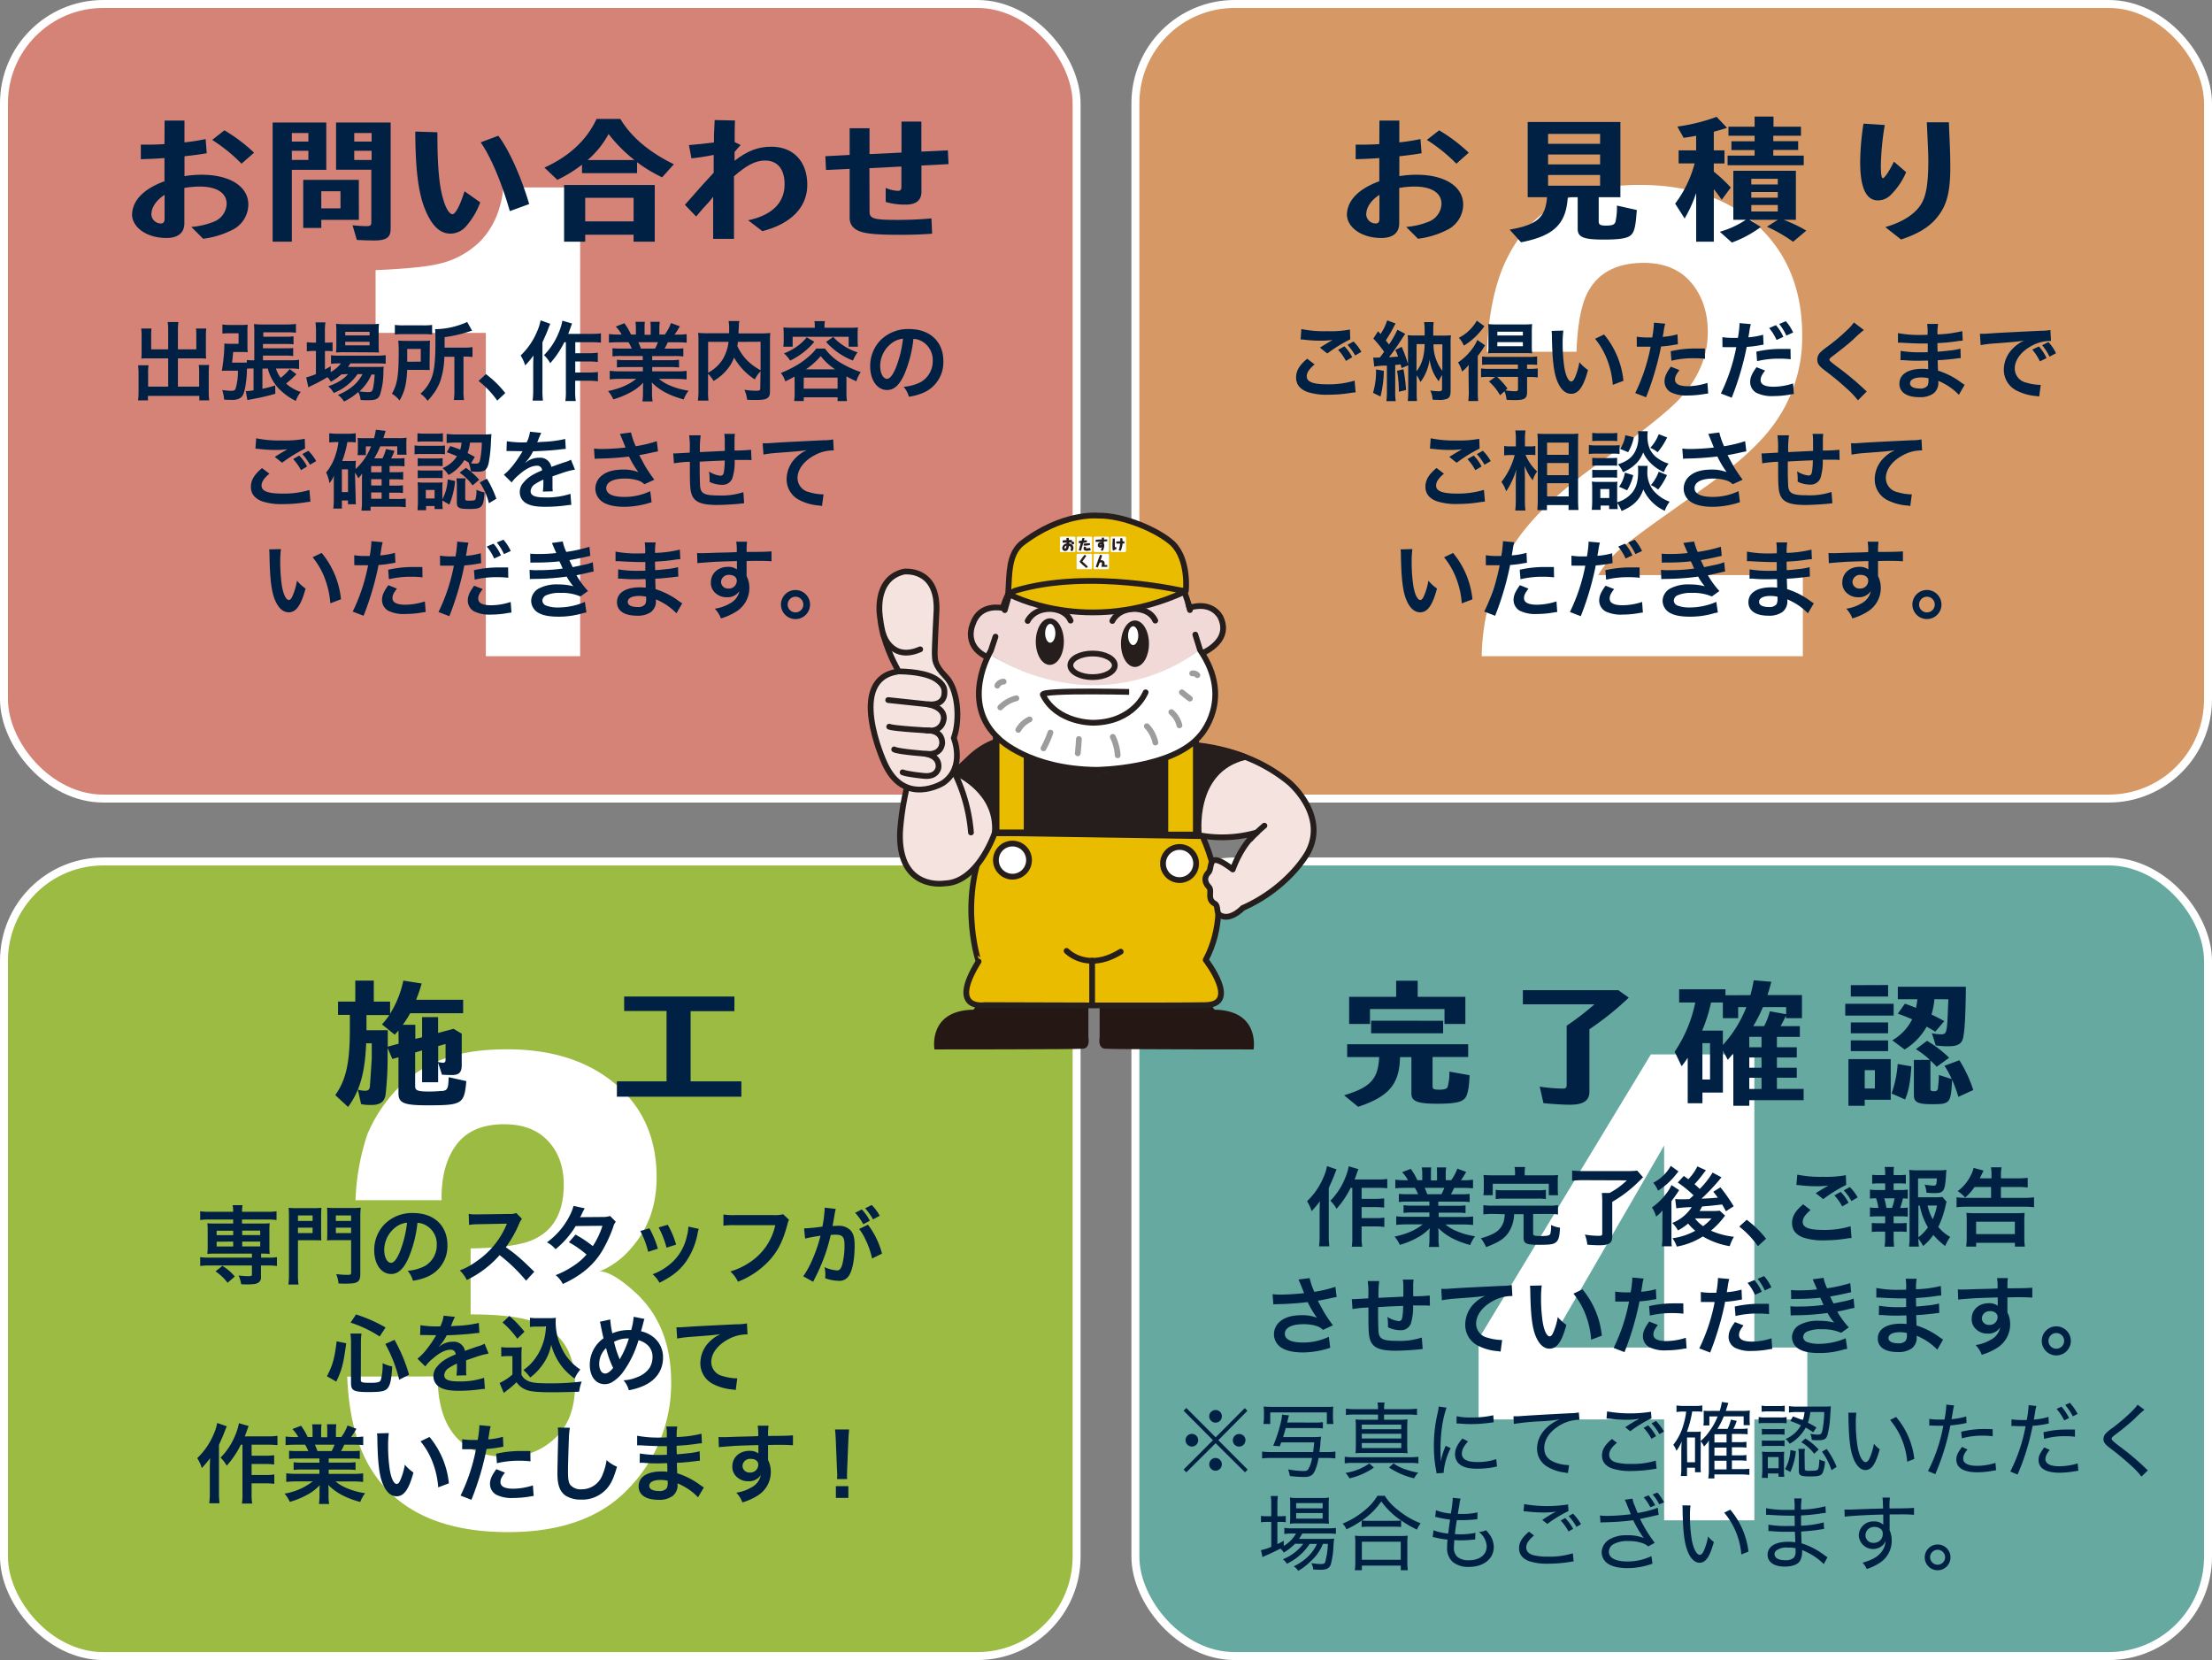 <svg xmlns="http://www.w3.org/2000/svg" viewBox="0 0 668.16 501.4"><rect x="0" y="0" width="668.16" height="501.4" fill="#808080" stroke="none"/><defs><style>.cls-1{fill:#d58376;}.cls-1,.cls-4,.cls-5,.cls-6{stroke:#fff;stroke-miterlimit:10;stroke-width:2.4px;}.cls-10,.cls-2,.cls-21{fill:#fff;}.cls-3{fill:#002143;}.cls-4{fill:#d69864;}.cls-5{fill:#65a9a0;}.cls-6{fill:#9cbb42;}.cls-7{fill:#251814;}.cls-15,.cls-16,.cls-8{fill:#eabc00;}.cls-10,.cls-11,.cls-12,.cls-13,.cls-15,.cls-16,.cls-17,.cls-18,.cls-19,.cls-20,.cls-21,.cls-8,.cls-9{stroke:#251e1c;}.cls-10,.cls-11,.cls-12,.cls-13,.cls-14,.cls-15,.cls-16,.cls-17,.cls-18,.cls-19,.cls-8,.cls-9{stroke-linecap:round;}.cls-10,.cls-11,.cls-13,.cls-14,.cls-15,.cls-16,.cls-17,.cls-18,.cls-19,.cls-8,.cls-9{stroke-linejoin:round;}.cls-10,.cls-11,.cls-12,.cls-14,.cls-18,.cls-8,.cls-9{stroke-width:1.74px;}.cls-12,.cls-14,.cls-19,.cls-9{fill:none;}.cls-11{fill:#f4e3de;}.cls-12{stroke-linejoin:bevel;}.cls-13,.cls-20,.cls-22{fill:#251e1c;}.cls-13,.cls-17{stroke-width:1.74px;}.cls-14{stroke:#9d9d9d;}.cls-15{stroke-width:1.97px;}.cls-16{stroke-width:1.84px;}.cls-17{fill:#dc950f;}.cls-18{fill:#f1d9d8;}.cls-19{stroke-width:1.74px;}.cls-20,.cls-21{stroke-width:0.58px;}</style></defs><title>flow01</title><g id="レイヤー_2" data-name="レイヤー 2"><g id="おたすけくん"><rect class="cls-1" x="1.2" y="1.2" width="324" height="240" rx="30" ry="30"/><path class="cls-2" d="M113.45,100.54V81.6q13.15-.59,18.41-1.76a25.94,25.94,0,0,0,13.64-7.42A24.46,24.46,0,0,0,151,62.26,23.38,23.38,0,0,0,152,56.6h23.24V198.2H146.75V100.54Z"/><path class="cls-3" d="M49.72,36.42h6V43A57.75,57.75,0,0,0,62.11,42l.34,4.28c-1.93.34-3.11.5-6.72.92v6a31.46,31.46,0,0,1,5.21-.42c8.53,0,14.07,3.57,14.07,9a8.58,8.58,0,0,1-5,7.73,26.47,26.47,0,0,1-8.65,2.6l-3.57-3.57a22.83,22.83,0,0,0,6.85-1.6,6,6,0,0,0,3.82-5.38c0-3.28-3-5.21-8.11-5.21a27.41,27.41,0,0,0-4.66.42V67.43c0,2.9-1.93,4.45-5.42,4.45-5.8,0-10.29-3.07-10.38-7.06.13-4.28,3.44-7.73,9.79-10.08v-7c-2.86.21-5.08.29-7.14.34V43.69c3,0,4.79,0,7.14-.17Zm0,22.43c-2.52,1.6-4,3.78-4,6a2.89,2.89,0,0,0,2.9,2.65c.71,0,1.09-.46,1.09-1.34Zm23.23-9.41a49.14,49.14,0,0,0-8.86-7.18l3.7-2.9a49.29,49.29,0,0,1,8.95,6.76Z"/><path class="cls-3" d="M98.56,51.3H88.15V73h-5.8V37H98.56ZM88.15,42.77h5v-2.6h-5Zm0,5.54h5V45.54h-5Zm20.25,18.1H97.05v2.44H91.59V54.32h16.8ZM97.05,62.93h5.8V57.76h-5.8ZM118,69.11c0,2.6-1.26,3.53-5,3.53-1.51,0-3.66-.08-5.21-.17l-1.3-4.41c1.18.13,3.23.25,4.2.25,1.13,0,1.47-.25,1.47-1.05v-16H101.51V37H118Zm-11-28.94v2.6h5.25v-2.6Zm0,5.38v2.77h5.25V45.54Z"/><path class="cls-3" d="M145.06,61.12a22.94,22.94,0,0,1-4.2,7.14,6.36,6.36,0,0,1-4.75,2.31c-3.45,0-6-2.69-8.11-8.36-1.76-4.91-2.52-11.85-2.56-22.47l6.68.21c0,11.47.63,17.26,2.23,21.68.67,1.85,1.6,3.07,2.31,3.07.92,0,2.31-2.65,3.65-6.93ZM154,63.77C151.49,55,148.21,47.26,145.19,43l5.33-2c3.23,4.24,6.85,12.27,9.33,20.63Z"/><path class="cls-3" d="M192.44,52.3H175.8V49.74a41.32,41.32,0,0,1-7.44,4.58l-3.91-3.7c7.56-3.44,12.77-8.32,15.75-14.7h7.18q5,8.25,16.17,13.69L200,53.56A44.47,44.47,0,0,1,192.44,49ZM197.77,73h-6.39v-2.1H176.77V73h-6.38V55.87h27.39Zm-21-6.13h14.62V59.74H176.77Zm14.87-18.53a44.64,44.64,0,0,1-7.81-7.86,27.81,27.81,0,0,1-6.34,7.86Z"/><path class="cls-3" d="M214.31,60.83l-1.85,2c-.71.8-1.22,1.43-2.18,2.56l-3.4-3.53c4.37-5,6.47-7.31,8.7-9.7,0-1.64,0-3.44,0-5.38l-.38.08-.42.08c-1.72.34-4,.71-5.92.88l-.76-4c2-.13,5.29-.5,7.56-.8v-1.3c0-.55,0-1.43.08-2.52l.13-2.94,6.13.13-.08,3c0,1.22,0,1.51,0,2.44l0,1.09,1.81.88c-.8.84-1.22,1.34-1.85,2.1l0,2.65c3.91-3,7.1-4.24,11.13-4.24,6.64,0,10.84,4.45,10.84,11.51,0,6.76-4.87,11.76-13.57,14L226,66.54c7.22-1.55,11-5.29,11-10.88,0-4.58-2.14-7.18-5.92-7.18-2.77,0-5.46,1.34-9.37,4.75v5.25c0,2.06,0,2.44,0,8l0,5.67h-6.3V59.44Z"/><path class="cls-3" d="M262.66,63.94c0,2.1,1.26,2.48,8.44,2.48,3.44,0,6.72-.13,10.25-.46l.21,4.62c-3.11.25-6.18.34-9.87.34-6.43,0-9.91-.29-11.85-1-2.14-.76-3.19-2.14-3.19-4.16V51l-7.14.34-.21-4.16,7.35-.38V38.74h6v7.81l9.66-.46V36.72h6v9.07l8-.38.21,4.16-8.19.42v7.9q0,3.91-4.79,3.91a20.65,20.65,0,0,1-6-.8V56.76a10.32,10.32,0,0,0,3.61.88c.88,0,1.13-.29,1.13-1.34v-6l-9.66.5Z"/><path class="cls-3" d="M50.8,99.83a15.55,15.55,0,0,0-.16-2.57H53.9a16.82,16.82,0,0,0-.16,2.57v5.69H59.3v-4.24a15.61,15.61,0,0,0-.1-2.05h3.12a14.89,14.89,0,0,0-.13,2.26v5.17a14.08,14.08,0,0,0,.08,1.66c-.57-.05-1.2-.08-1.82-.08H53.74v8.53h6.42v-4.32a13.9,13.9,0,0,0-.13-2.21h3.15a20.74,20.74,0,0,0-.13,2.47v5.62a16.47,16.47,0,0,0,.16,2.6h-3v-1.35H44.69v1.35h-3a18.79,18.79,0,0,0,.16-2.6v-5.51a21.58,21.58,0,0,0-.13-2.5h3.15a12.9,12.9,0,0,0-.13,2.24v4.21H50.8v-8.53H44.56c-.7,0-1.25,0-1.87.08.05-.57.08-1.07.08-1.66v-5.15a14.55,14.55,0,0,0-.13-2.29h3.12a15.27,15.27,0,0,0-.1,2.08v4.21H50.8Z"/><path class="cls-3" d="M79.27,111.35v6.08a34.56,34.56,0,0,0,3.85-1l.05,2.5a66.77,66.77,0,0,1-7.1,1.64c-.49.1-.49.1-.83.16a2.26,2.26,0,0,1-.52.1l-.47-2.68a18.36,18.36,0,0,0,2.34-.26v-6.58h-.44c-.68,0-1.12,0-1.56.05a32.08,32.08,0,0,1-.47,5.33c-.42,2.31-.81,3.15-1.82,3.67a4.51,4.51,0,0,1-2.21.42c-.75,0-1.53,0-2.39-.08a12.54,12.54,0,0,0-.57-2.89,21.84,21.84,0,0,0,2.65.23c.88,0,1.17-.13,1.38-.65a17.48,17.48,0,0,0,.7-5.43H68.79c-.68,0-1.17,0-1.79.05a50.05,50.05,0,0,0,.78-8.27,13.12,13.12,0,0,0,2.16.1h2.13v-3.17H69.44a17.37,17.37,0,0,0-2.26.1V98a14.56,14.56,0,0,0,2.42.16h3.22a16.6,16.6,0,0,0,2-.1,16.29,16.29,0,0,0-.08,2V104c0,.78,0,1.56.08,2.39a17.28,17.28,0,0,0-1.85-.08H70.43c-.16,1.77-.16,1.9-.34,3.22h3c.68,0,1.07,0,1.48-.05v-.75a14.33,14.33,0,0,0,2.08.1h.16v-8.58a20.2,20.2,0,0,0-.1-2.37,23.12,23.12,0,0,0,2.89.13h6.79a21.76,21.76,0,0,0,3-.16v2.65a20.59,20.59,0,0,0-2.86-.13h-7v1.33h6.84a13.14,13.14,0,0,0,2.29-.13V104a19.24,19.24,0,0,0-2.24-.1H79.43v1.3h6.89a15.4,15.4,0,0,0,2.24-.1v2.44a14.93,14.93,0,0,0-2.24-.13H79.43v1.4h8.35a17.05,17.05,0,0,0,2.55-.13v2.76a16.84,16.84,0,0,0-2.47-.13h-4.5a8.44,8.44,0,0,0,1.43,2.81,14.61,14.61,0,0,0,2.7-2.65l2.05,1.56a32.59,32.59,0,0,1-3.12,2.81,12.34,12.34,0,0,0,4.42,2.55,8.85,8.85,0,0,0-1.48,2.7,17.89,17.89,0,0,1-5.46-4.06,13.83,13.83,0,0,1-3-5.72Z"/><path class="cls-3" d="M103.11,113.09a14.94,14.94,0,0,1-3.2,2.21,6,6,0,0,0-1-1.38,48.87,48.87,0,0,1-5.17,2.73,3,3,0,0,1-.34.21,1.16,1.16,0,0,0-.26.13l-.65-3a18.79,18.79,0,0,0,2.94-1V106h-.75a12.66,12.66,0,0,0-2,.13v-2.78a11.67,11.67,0,0,0,2.05.13h.73v-3.22a20.41,20.41,0,0,0-.16-2.89h3a17.42,17.42,0,0,0-.16,2.91v3.2h.47a11.13,11.13,0,0,0,1.85-.1v2.73a13.43,13.43,0,0,0-1.82-.1h-.49v5.59c.7-.36.91-.49,1.74-1v1.79a10.27,10.27,0,0,0,3.09-2.63h-.57a18.68,18.68,0,0,0-2.42.13v-2.6a14.46,14.46,0,0,0,2.44.13H113.8a17.25,17.25,0,0,0,2.7-.16v2.6a25.39,25.39,0,0,0-2.68-.1h-8a9.09,9.09,0,0,1-.7,1.07h8.27c1.27,0,1.77,0,2.52-.08a15.27,15.27,0,0,0-.1,1.53,22.61,22.61,0,0,1-1.07,7.07c-.52,1.2-1.35,1.53-3.64,1.53-.7,0-1.17,0-2.18-.08a6.29,6.29,0,0,0-.7-2.39,18.71,18.71,0,0,1-4.29,2.86,7.09,7.09,0,0,0-1.87-2,15.88,15.88,0,0,0,4.73-2.81,11.61,11.61,0,0,0,2.71-3.46H108a15.65,15.65,0,0,1-7.2,5.69,6.44,6.44,0,0,0-1.66-2c3-1.09,4.68-2.16,6-3.72Zm.78-6.71a18.79,18.79,0,0,0-2.39.1,23.17,23.17,0,0,0,.1-2.52v-3.8a20.18,20.18,0,0,0-.1-2.37,18.38,18.38,0,0,0,2.63.13h7.57a19.66,19.66,0,0,0,2.78-.13,21,21,0,0,0-.1,2.57V104a20.14,20.14,0,0,0,.1,2.5c-.55-.05-1.33-.08-2.37-.08Zm.39-5.07h7.36v-1.09h-7.36Zm0,3h7.36v-1.07h-7.36Zm7.93,8.81a14.52,14.52,0,0,1-3.64,5.1,18.23,18.23,0,0,0,2.68.21c1,0,1.25-.26,1.48-1.38a31.47,31.47,0,0,0,.44-3.93Z"/><path class="cls-3" d="M129.77,109.68c0,1.14,0,1.43.05,2.08l-2.55-.05H123c-.21,4.34-.78,6.58-2.31,9.26a8.19,8.19,0,0,0-2.31-2.05c1.61-2.76,2.05-5.41,2.05-12.43a32.33,32.33,0,0,0-.13-3.61c.86.05,1.51.08,2.76.08h4.21c1.2,0,1.82,0,2.63-.08q-.08.82-.08,2.34Zm-10.5-11.54a19.55,19.55,0,0,0,2.81.13h5.62a17.83,17.83,0,0,0,2.83-.13v2.91a17.34,17.34,0,0,0-2.7-.13h-5.9a18.24,18.24,0,0,0-2.65.13Zm7.83,11.1v-3.85H123v1.87c0,1,0,1.22,0,2Zm7.12-1.48a24.55,24.55,0,0,1-1.14,7.1,14.29,14.29,0,0,1-2.26,4.21,19.86,19.86,0,0,1-1.66,2,8.51,8.51,0,0,0-2.16-2.16,11.88,11.88,0,0,0,3.69-5.75c.57-2,.83-4.89.83-9.62,0-2.44,0-3.25-.1-4.11a24.36,24.36,0,0,0,9.7-2.18l1.48,2.65a11,11,0,0,0-1.2.34,39.93,39.93,0,0,1-7.1,1.59V105h5.9a13.21,13.21,0,0,0,2.52-.16v3a14.54,14.54,0,0,0-2.29-.13H140v10.3a16.17,16.17,0,0,0,.16,2.81h-3.07a20.62,20.62,0,0,0,.16-2.83V107.76Z"/><path class="cls-3" d="M146.77,113a30.39,30.39,0,0,1,5.85,5.72L150.2,121a28,28,0,0,0-5.64-5.93Z"/><path class="cls-3" d="M166.22,97.8c-.29.65-.36.83-.6,1.46-.42,1.12-.42,1.12-1.77,4.16v14.4A24,24,0,0,0,164,121h-3.12a23,23,0,0,0,.18-3.22v-7.41c0-.65,0-.78.08-3a26.94,26.94,0,0,1-2.5,3,12.27,12.27,0,0,0-1.38-3,21.22,21.22,0,0,0,4.94-7.18,14.59,14.59,0,0,0,1.09-3.43Zm4.24,5.56a28.28,28.28,0,0,1-4.26,6.34,10.56,10.56,0,0,0-1.87-2.44,20.29,20.29,0,0,0,4.37-6.63,16.75,16.75,0,0,0,1.17-3.77l2.94.86c-.26.62-.34.86-.52,1.38-.39,1.09-.42,1.17-.65,1.74h7.07a19.26,19.26,0,0,0,2.81-.16v2.81a27.28,27.28,0,0,0-2.81-.13h-4.94v3.33H178a18,18,0,0,0,2.57-.16v2.81a20.06,20.06,0,0,0-2.6-.16h-4.21v3.33H178a15,15,0,0,0,2.6-.16v2.83A20.26,20.26,0,0,0,178,115h-4.26v3a17.61,17.61,0,0,0,.18,3.12h-3.15a18.28,18.28,0,0,0,.16-3.12V103.36Z"/><path class="cls-3" d="M187.69,107.52a19.33,19.33,0,0,0-2.68.13v-2.47a23.58,23.58,0,0,0,2.68.1h3.15c-.39-.83-.68-1.43-1-1.92h-2.81c-1.27,0-2.26.05-3.09.13v-2.6a22,22,0,0,0,3,.16h.83A11,11,0,0,0,186,98.63l2.6-1a18.39,18.39,0,0,1,2,3.41h1.48V99.2a14.44,14.44,0,0,0-.13-2h2.83a17.61,17.61,0,0,0-.08,1.92v2h1.85v-2a18.57,18.57,0,0,0-.08-1.92h2.83a13.63,13.63,0,0,0-.13,2v1.85h1.64a13.86,13.86,0,0,0,1.87-3.48l2.68,1c-.62,1-1,1.69-1.61,2.5h.73a21.08,21.08,0,0,0,2.94-.16v2.6c-.81-.08-1.82-.13-3.09-.13h-2.6c-.49,1-.6,1.27-1,1.92h3a23.86,23.86,0,0,0,2.68-.1v2.47a19.08,19.08,0,0,0-2.68-.13H197v1.25h5.43a18.88,18.88,0,0,0,2.68-.13V111a19.1,19.1,0,0,0-2.68-.13H197v1.3h7.25a23,23,0,0,0,3.15-.16v2.6a28.08,28.08,0,0,0-3.12-.16h-5.23a13.49,13.49,0,0,0,3.54,2.08A22.33,22.33,0,0,0,208,118a10.29,10.29,0,0,0-1.48,2.65c-4.37-1.2-7.31-2.78-9.65-5.15a17.77,17.77,0,0,1,.08,1.85v1.27a14.71,14.71,0,0,0,.18,2.63h-3.07a19.48,19.48,0,0,0,.16-2.65v-1.25a17.49,17.49,0,0,1,.08-1.77,14.48,14.48,0,0,1-3.74,2.86,25.17,25.17,0,0,1-5.3,2.18,10.65,10.65,0,0,0-1.59-2.5c3.8-.81,6.42-2,8.5-3.69h-4.84a28.6,28.6,0,0,0-3.15.16V112a24.14,24.14,0,0,0,3.12.16h6.89v-1.3H189a18.68,18.68,0,0,0-2.65.13v-2.34a18.45,18.45,0,0,0,2.65.13h5.15v-1.25Zm10.19-2.24a15.19,15.19,0,0,0,.86-1.92h-5.93a16.65,16.65,0,0,1,.78,1.92Z"/><path class="cls-3" d="M229.73,112.15A9.91,9.91,0,0,0,228,114.6a19.34,19.34,0,0,1-6.27-6.6,11.55,11.55,0,0,1-1.25,2.47,14.9,14.9,0,0,1-4.94,4.6,9.71,9.71,0,0,0-1.66-2.18v5A21.34,21.34,0,0,0,214,121h-3.2a21.85,21.85,0,0,0,.18-3.15V103.05a23.14,23.14,0,0,0-.1-2.52,24.7,24.7,0,0,0,3,.13h6.37c0-.6,0-1,0-1.4a13.42,13.42,0,0,0-.16-2.29h3.25a6.13,6.13,0,0,0-.16,1.3c0,.36,0,.36-.08,1.43,0,.55,0,.55-.05,1h6.63a22.55,22.55,0,0,0,3-.13,22.26,22.26,0,0,0-.1,2.52V118c0,1.09-.08,1.48-.39,1.87-.57.73-1.51.94-4,.94-.7,0-1.48,0-2.52-.08a9.69,9.69,0,0,0-.81-3,24.3,24.3,0,0,0,3.38.29c1.27,0,1.4-.08,1.4-.83Zm-15.83.42a11.81,11.81,0,0,0,4.32-3.9,13.26,13.26,0,0,0,1.85-5.41H213.9Zm9-9.31c-.08.65-.1.78-.18,1.25a15.28,15.28,0,0,0,2.94,4.32,17.58,17.58,0,0,0,4.08,3v-8.61Z"/><path class="cls-3" d="M240,113.74c-.94.52-1.43.78-2.78,1.46a8.27,8.27,0,0,0-1.35-2.55,34.23,34.23,0,0,0,5.88-3,25.59,25.59,0,0,0,3.46-2.81,9.32,9.32,0,0,0,1.33-1.56h2.65a15.79,15.79,0,0,0,5.15,4.55,31.57,31.57,0,0,0,5.67,2.55,9,9,0,0,0-1.33,2.78,28.47,28.47,0,0,1-3-1.48v4.89a15,15,0,0,0,.16,2.57H253V120H242.79v1.12h-2.91a19.5,19.5,0,0,0,.16-2.6Zm6.11-15.11A8.17,8.17,0,0,0,246,97h3.2a6.38,6.38,0,0,0-.16,1.64V99h7.23c1,0,1.92,0,2.89-.1a14.29,14.29,0,0,0-.1,1.9v1.92a15.12,15.12,0,0,0,.1,2h-2.81v-3H239.43v3H236.6a11.56,11.56,0,0,0,.13-2v-1.92c0-.68-.05-1.27-.1-1.9.94.08,1.82.1,2.86.1h6.66Zm-.13,4.6a20.33,20.33,0,0,1-3.61,3.43,21.77,21.77,0,0,1-3.69,2.26,9.84,9.84,0,0,0-1.87-2.18,18.74,18.74,0,0,0,3.41-1.74,15.07,15.07,0,0,0,3.46-3.12Zm-3.22,14.17H253v-3.35H242.79Zm9.49-5.85a17.93,17.93,0,0,1-4.34-4,22.18,22.18,0,0,1-4.47,4Zm-.57-9.78a17.14,17.14,0,0,0,7.36,4.65,12.49,12.49,0,0,0-1.4,2.47,20.63,20.63,0,0,1-8.11-5.62Z"/><path class="cls-3" d="M273.23,112.91c-1.48,3.35-3.15,4.89-5.28,4.89-3,0-5.1-3-5.1-7.2a11.17,11.17,0,0,1,2.86-7.57,11.67,11.67,0,0,1,8.94-3.64c6.24,0,10.3,3.8,10.3,9.65a10,10,0,0,1-6.32,9.7,17,17,0,0,1-4.08,1.09,8.28,8.28,0,0,0-1.59-3,13.81,13.81,0,0,0,5.17-1.43,7.28,7.28,0,0,0,3.61-6.5,6.44,6.44,0,0,0-3.2-5.77,5.68,5.68,0,0,0-2.63-.78A37.6,37.6,0,0,1,273.23,112.91Zm-3.82-9.31a8.71,8.71,0,0,0-3.54,7c0,2.13.91,3.82,2.05,3.82.86,0,1.74-1.09,2.68-3.33a34.24,34.24,0,0,0,2.16-8.79A6.62,6.62,0,0,0,269.41,103.6Z"/><path class="cls-3" d="M81.38,143.07c-1.64,1.38-2.37,2.47-2.37,3.59,0,1.69,1.9,2.42,6.29,2.42A26.77,26.77,0,0,0,93.47,148l.29,3.56c-.44,0-.6.05-1.14.1a42,42,0,0,1-7,.6,18.59,18.59,0,0,1-6.5-.86c-2.24-.88-3.33-2.31-3.33-4.34s1-3.72,3.35-5.67Zm-4-10.69a34.12,34.12,0,0,0,7.8.65,32.24,32.24,0,0,0,6.87-.49l.1,2.94a45.08,45.08,0,0,0-6.94,4.29L83,138c1.35-.86,2.63-1.61,3.82-2.31a27.69,27.69,0,0,1-3.9.21,41,41,0,0,1-4.76-.31l-1-.08Zm13,5.23a12.75,12.75,0,0,1,2.37,3.28L90.92,142a16.11,16.11,0,0,0-2.37-3.35Zm3.25,2.76a17.43,17.43,0,0,0-2.31-3.22l1.82-1a14.09,14.09,0,0,1,2.37,3.12Z"/><path class="cls-3" d="M107.43,150.3a17.58,17.58,0,0,0,.08,2h-2.39v-1.14h-1.85v2.44h-2.6a19.74,19.74,0,0,0,.16-2.68v-5.36c0-.52,0-1.3.08-2a7.89,7.89,0,0,1-1.4,2.37,11,11,0,0,0-1-3.22,15.54,15.54,0,0,0,2.89-5.46,18.65,18.65,0,0,0,.83-3.72h-.57a14,14,0,0,0-2.21.13v-2.81a17.29,17.29,0,0,0,2.5.16h3a17,17,0,0,0,2.5-.16v2.78a10.12,10.12,0,0,0-1.53-.1h-1a29.4,29.4,0,0,1-1.56,5.72h2.55a14.1,14.1,0,0,0,1.59-.08c-.05.55-.08,1.14-.08,1.92v.57a17.8,17.8,0,0,0,4.65-6.84h-1.56v2.65H108a11.93,11.93,0,0,0,.1-1.69v-2.21a8.51,8.51,0,0,0-.08-1.3,11.51,11.51,0,0,0,1.9.08h3.07c.29-1.09.39-1.66.55-2.55l2.94.36c-.05.18-.29.91-.68,2.18h4.73a14.49,14.49,0,0,0,2.29-.13,17,17,0,0,0-.08,1.92v1.51a15.53,15.53,0,0,0,.08,1.69H120v-2.52h-5.15a23.78,23.78,0,0,1-1.82,3.64h2.5a13.44,13.44,0,0,0,1.07-2.83l2.55.55a15.08,15.08,0,0,1-1,2.29h1.87a14.86,14.86,0,0,0,2.16-.1v2.5a18.07,18.07,0,0,0-2.08-.1h-2.42v1.87h1.92a14.58,14.58,0,0,0,2.18-.1v2.34a18.15,18.15,0,0,0-2.16-.1h-2v1.9h1.92a14.81,14.81,0,0,0,2.18-.1v2.34a17.59,17.59,0,0,0-2.16-.1h-2v1.9h2.55a14.89,14.89,0,0,0,2.44-.13v2.63a19.79,19.79,0,0,0-2.5-.16h-8.11v1.17h-2.76a21.35,21.35,0,0,0,.16-2.91v-6.5c0-1,.05-1.61.05-1.79a9.1,9.1,0,0,1-1.17,1.43,10.79,10.79,0,0,0-1-1.69Zm-4.16-1.66h1.85v-6.89h-1.85Zm12-6v-1.87h-3.15v1.87Zm-3.15,4h3.15v-1.9h-3.15Zm0,4h3.15v-1.9h-3.15Z"/><path class="cls-3" d="M125.24,134.52a11.11,11.11,0,0,0,2.08.13h5a13.31,13.31,0,0,0,2.08-.1v2.65a18.88,18.88,0,0,0-2-.08h-5.1a16.28,16.28,0,0,0-2.08.1Zm.86-3.67a11.6,11.6,0,0,0,2.11.13h3.46a11.77,11.77,0,0,0,2.11-.13v2.6a16.72,16.72,0,0,0-2.11-.1H128.2a16.2,16.2,0,0,0-2.11.1Zm7.54,20.9a12.32,12.32,0,0,0,.1,2h-2.47v-.91H128.7v1.27h-2.6c.08-.86.13-1.72.13-2.55v-3.85a17.49,17.49,0,0,0-.1-2.05,14.21,14.21,0,0,0,2,.1h3.8a13.07,13.07,0,0,0,1.77-.08,14.51,14.51,0,0,0-.08,1.87v3.25a14.07,14.07,0,0,0,1.61-6l2.24.49a23.86,23.86,0,0,1-1.74,7.12l-2.11-1.25Zm-7.46-13.36a13.12,13.12,0,0,0,1.64.08h4.29a10.89,10.89,0,0,0,1.59-.08v2.42a14,14,0,0,0-1.59-.08h-4.29a12.84,12.84,0,0,0-1.64.08Zm0,3.64a13.23,13.23,0,0,0,1.64.08h4.26a11.17,11.17,0,0,0,1.61-.08v2.42a13.11,13.11,0,0,0-1.64-.08h-4.26a13.85,13.85,0,0,0-1.61.08Zm2.44,8.53h2.65V148h-2.65ZM136,134.73c1.46.47,2,.68,3,1.07a9.51,9.51,0,0,0,.42-2.11h-1.72a19.22,19.22,0,0,0-2.78.13v-2.76a22.09,22.09,0,0,0,2.83.16h8.27a20.23,20.23,0,0,0,2.44-.1c-.05.42-.05.44-.16,2.26a42.42,42.42,0,0,1-.7,6.5c-.47,2.05-1.2,2.6-3.33,2.6a17.79,17.79,0,0,1-2.05-.1,9.77,9.77,0,0,0-.65-2.6l.16.05a13.6,13.6,0,0,0-1.46-.88,12.77,12.77,0,0,1-4.78,4.52,8.65,8.65,0,0,0-1.82-2.08,9.3,9.3,0,0,0,4.37-3.59c-1.09-.47-1.59-.68-3.07-1.2Zm4.52,15.81c0,.6.13.68,1.12.68,1.48,0,1.82-.08,2-.47a10.31,10.31,0,0,0,.29-2.83,9.13,9.13,0,0,0,2.42.81c-.29,4.47-.75,5-4.5,5-3.2,0-3.85-.31-3.85-1.92V146.4a16.29,16.29,0,0,0-.13-1.92h2.78a7.45,7.45,0,0,0-.13,1.66Zm.23-9.23a22.14,22.14,0,0,1,4,3.61l-2,1.69a15.79,15.79,0,0,0-3.93-3.85Zm1.22-7.62a13.72,13.72,0,0,1-.73,3.15c.75.39,1.09.57,2.18,1.17l-1.14,1.92a9.23,9.23,0,0,0,1.43.1c.81,0,1.07-.21,1.3-1.12a26.49,26.49,0,0,0,.52-5.23Zm5.1,10.89a31.26,31.26,0,0,1,2.86,6.06L147.68,152a19.88,19.88,0,0,0-2.76-6.29Z"/><path class="cls-3" d="M153.09,133.27a31.4,31.4,0,0,0,6,.34,10.3,10.3,0,0,0,1-3.22l3.41.36a19.8,19.8,0,0,0-1,2.34c-.13.29-.18.36-.23.47.21,0,.21,0,1.64-.1a35.12,35.12,0,0,0,6.81-.88l.18,3c-.73.05-.73.05-2.05.21-1.9.23-5.2.44-7.83.52a13.45,13.45,0,0,1-2.39,3.46l0,.05.52-.39a6.28,6.28,0,0,1,3.67-1.17,3.42,3.42,0,0,1,3.72,2.76q3-1.09,4-1.4a8.1,8.1,0,0,0,1.92-.78l1.22,3a22.91,22.91,0,0,0-2.89.7q-.55.16-3.9,1.33v.29c0,.68,0,.68,0,1v1c0,.44,0,.68,0,.86a10.74,10.74,0,0,0,.08,1.38l-3,.08a20.65,20.65,0,0,0,.16-3v-.62a15.77,15.77,0,0,0-2.5,1.35,2.74,2.74,0,0,0-1.35,2.13c0,1.35,1.25,1.9,4.39,1.9a22.6,22.6,0,0,0,7.64-1.09l.26,3.35a7.65,7.65,0,0,0-1.2.1,47.14,47.14,0,0,1-6.66.47c-2.76,0-4.47-.31-5.8-1.09a3.77,3.77,0,0,1-1.9-3.35,4.14,4.14,0,0,1,1.14-2.89c1.17-1.46,2.65-2.44,5.59-3.67a1.43,1.43,0,0,0-1.59-1.4c-1.51,0-3.33.91-5.33,2.68a11.68,11.68,0,0,0-2.26,2.37l-2.37-2.34a15.9,15.9,0,0,0,2.34-2.31,34.52,34.52,0,0,0,3.12-4.45,1.24,1.24,0,0,1,.21-.34l-.44,0-3.28-.05-.73,0a2.88,2.88,0,0,0-.42,0Z"/><path class="cls-3" d="M179.42,135.48a17.75,17.75,0,0,0,2.52.13c1.95,0,5.41-.23,7-.44-.44-1.14-1.56-3.9-1.69-4.11l3.35-.44a21.77,21.77,0,0,0,1.43,4.16,39.59,39.59,0,0,0,6.37-1.53l.36,3.09c-.68.1-1,.18-1.85.36q-.58.16-3.82.78c.94,1.74,1.53,2.83,1.79,3.3.7,1.2,1.85,2.89,2.76,4.11l-3,1.38a4.58,4.58,0,0,0-1.79-1.12,13,13,0,0,0-4.11-.6c-3.54,0-5.62,1.07-5.62,2.91,0,1.69,1.92,2.63,5.46,2.63a18.07,18.07,0,0,0,7.83-1.74l.42,3.33a26.84,26.84,0,0,1-8.24,1.4c-3.33,0-5.9-.7-7.23-2a4.85,4.85,0,0,1-1.53-3.51,5.06,5.06,0,0,1,1.87-3.87c1.51-1.27,3.67-1.87,6.63-1.87a12.08,12.08,0,0,1,4.5.78A28.8,28.8,0,0,1,190,137.9a90.69,90.69,0,0,1-9.23.62,9.83,9.83,0,0,0-1.14.08Z"/><path class="cls-3" d="M224.77,152l-1.17.13c-1.9.21-5.33.39-7,.39-4.86,0-7-.94-7.75-3.43-.36-1.17-.47-2.63-.47-7.1,0-.39,0-.49,0-2.52a35.53,35.53,0,0,0-4.81.47l-.21-3c.36,0,.62,0,.75,0s1.66-.08,4.24-.23c0-.42,0-.65,0-.81a25.65,25.65,0,0,0-.18-4.42h3.48a30.25,30.25,0,0,0-.23,5.07l7.51-.36c0-4.13,0-4.13-.16-5.15H222a11.91,11.91,0,0,0-.13,1.79v3.25a50.09,50.09,0,0,0,5-.23L227,139a9.1,9.1,0,0,0-1.48-.08l-3.61,0a16.63,16.63,0,0,1-.68,5.51,3.17,3.17,0,0,1-3.17,2,8.52,8.52,0,0,1-3.72-.88c0-.52,0-.68,0-1a13.87,13.87,0,0,0-.18-2.13,8.06,8.06,0,0,0,3.41,1.27c.68,0,1-.34,1.12-1.35a22.48,22.48,0,0,0,.23-3.25c-4,.16-4,.16-7.57.36v.7c0,.13,0,.13,0,1.51v.55c0,1.35.08,4.19.13,4.71.21,2.18,1.33,2.73,5.56,2.73a21.14,21.14,0,0,0,7.51-1Z"/><path class="cls-3" d="M230.38,133.89c.57,0,.86,0,1,0,.47,0,.47,0,4.29-.26,1.46-.08,5.77-.31,13-.65a14.64,14.64,0,0,0,3-.26l.18,3.33a4,4,0,0,0-.55,0,11.62,11.62,0,0,0-5.15,1.4c-3.3,1.72-5.25,4.32-5.25,6.94a4.37,4.37,0,0,0,3.46,4.24,15.78,15.78,0,0,0,3.88.68s.26,0,.52,0l-.47,3.54a5.5,5.5,0,0,0-.88-.16,15.64,15.64,0,0,1-6.08-1.72,7,7,0,0,1-3.72-6.27,9.17,9.17,0,0,1,2.47-6.14,11.47,11.47,0,0,1,3.61-2.6c-2.11.31-3.12.39-8.76.81a37.71,37.71,0,0,0-4.32.52Z"/><path class="cls-3" d="M84.86,165.85a30,30,0,0,0-.21,4,48.78,48.78,0,0,0,.49,7c.44,2.7,1.27,4.37,2.11,4.37.39,0,.75-.39,1.07-1.12a19.18,19.18,0,0,0,1.38-4.71,12.85,12.85,0,0,0,2.6,2.37c-1.35,5.07-2.86,7.18-5.07,7.18-1.74,0-3.15-1.27-4.19-3.77s-1.53-6.37-1.64-13.57a12.32,12.32,0,0,0-.1-1.66ZM97.16,167A25.92,25.92,0,0,1,103,181l-3.22,1.22a26.36,26.36,0,0,0-1.66-7.51,22.71,22.71,0,0,0-3.69-6.4Z"/><path class="cls-3" d="M107,167.7a20.72,20.72,0,0,0,3.48.23c.31,0,.6,0,1.2,0a31.49,31.49,0,0,0,.49-4,3.48,3.48,0,0,0,0-.47l3.43.31a14.65,14.65,0,0,0-.49,2.5c-.13.73-.16.88-.26,1.48a21.57,21.57,0,0,0,4.45-.78l.13,3-.83.13a35.47,35.47,0,0,1-4.26.55c-.29,1.61-.94,4.37-1.61,6.73a88,88,0,0,1-2.91,8.61l-3.28-1.27a55.53,55.53,0,0,0,4.65-14,2.21,2.21,0,0,1-.34,0h-1.51c-.13,0-.39,0-.83,0s-.83,0-1,0a3.91,3.91,0,0,0-.49,0Zm12.9,10.09c-1,1.3-1.35,2-1.35,2.86,0,1.33,1.3,2,3.9,2a19.9,19.9,0,0,0,5.9-1l.23,3.2c-.47.05-.68.08-1.27.18a30.27,30.27,0,0,1-4.84.42,10.56,10.56,0,0,1-5.23-1,3.76,3.76,0,0,1-1.85-3.2c0-1.38.49-2.55,1.92-4.5Zm7.72-3.41a27.09,27.09,0,0,0-3.28-.18,28,28,0,0,0-6.86.75l-.23-2.86a33.35,33.35,0,0,1,7.75-.83l2.57,0Z"/><path class="cls-3" d="M132.91,167.83a20.66,20.66,0,0,0,3.48.23c.31,0,.6,0,1.2,0a31.49,31.49,0,0,0,.49-4,3.61,3.61,0,0,0,0-.47l3.43.31a14.87,14.87,0,0,0-.49,2.5c-.13.73-.16.88-.26,1.48a21.58,21.58,0,0,0,4.45-.78l.13,3-.83.13a35.38,35.38,0,0,1-4.26.55c-.29,1.61-.94,4.37-1.61,6.73a88.17,88.17,0,0,1-2.91,8.61l-3.28-1.27a55.57,55.57,0,0,0,4.65-14,2.17,2.17,0,0,1-.34,0h-1.51c-.13,0-.39,0-.83,0s-.83,0-1,0a3.9,3.9,0,0,0-.49,0Zm12.9,10.09c-1,1.3-1.35,2-1.35,2.89,0,1.33,1.3,2,3.9,2a19.09,19.09,0,0,0,5.9-1l.23,3.2c-.47.05-.68.08-1.27.18a27.88,27.88,0,0,1-4.84.44,10.56,10.56,0,0,1-5.23-1,3.76,3.76,0,0,1-1.85-3.2c0-1.4.49-2.55,1.92-4.52Zm7.72-3.41a27.1,27.1,0,0,0-3.28-.18,28,28,0,0,0-6.86.75l-.23-2.86a33.39,33.39,0,0,1,7.75-.83l2.57,0Zm-4.45-10.3a13.3,13.3,0,0,1,2.24,3.54l-2.05.94a15.56,15.56,0,0,0-2.24-3.61Zm3.15,3.15a17,17,0,0,0-2.16-3.51l2-.83a13.43,13.43,0,0,1,2.21,3.41Z"/><path class="cls-3" d="M160.16,167.23a21.76,21.76,0,0,0,2.5.1,46.23,46.23,0,0,0,5.36-.29c-.08-.21-.08-.21-.29-.68-.65-1.51-1-2.31-1-2.37l3.25-.44a15.18,15.18,0,0,0,1.07,3.15,43.68,43.68,0,0,0,7-1.56l.26,2.76-.88.18c-1.74.42-4.63,1-5.43,1.09a23.34,23.34,0,0,0,1,2.13l3.59-.75a13.08,13.08,0,0,0,2.47-.75l.26,2.83c-.49.08-1,.18-1.64.34-1.07.26-1.92.44-2.55.57s-.65.13-1,.21a26,26,0,0,0,3.48,4.76l-2.29,1.64a14,14,0,0,0-6-1.07,10,10,0,0,0-4.37.73,1.88,1.88,0,0,0-1.12,1.59,1.71,1.71,0,0,0,1.12,1.51,10.13,10.13,0,0,0,3.72.57,20.19,20.19,0,0,0,8-1.69l.47,3.2a12.86,12.86,0,0,0-1.69.39,25,25,0,0,1-6.66.88c-3,0-4.89-.39-6.34-1.27a4.19,4.19,0,0,1-2-3.56,4.34,4.34,0,0,1,2.18-3.61,11.59,11.59,0,0,1,6.06-1.3,17.93,17.93,0,0,1,4.5.55,15.65,15.65,0,0,1-2-2.91,74.65,74.65,0,0,1-10.06.7c-.44,0-.62,0-1.07.08l-.1-2.83a15.41,15.41,0,0,0,2.68.1,51.17,51.17,0,0,0,7.36-.49c-.16-.31-.26-.47-.47-1s-.34-.7-.55-1.17a62.7,62.7,0,0,1-7,.36c-1.09,0-1.22,0-1.77.05Z"/><path class="cls-3" d="M204.33,185.25a17.53,17.53,0,0,0-4.81-3.56,11.55,11.55,0,0,0-1.4-.65v.29a4.06,4.06,0,0,1-1.46,3.51,6.92,6.92,0,0,1-4.29,1.12c-3.8,0-6-1.48-6-4.06,0-2.83,2.57-4.5,6.94-4.5a13.56,13.56,0,0,1,1.74.1,4.94,4.94,0,0,0,0-.62v-.57c0-.36,0-.36-.05-1.4-1.25,0-2.05.05-2.6.05-1.59,0-2.55,0-4.71-.18-.34,0-.6,0-1,0l.05-2.81a33.55,33.55,0,0,0,6.06.44c.52,0,1.4,0,2.13-.05,0-.23,0-1.12,0-2.6-.83,0-1.25,0-1.64,0-1.27,0-4.63-.13-6.37-.26-.29,0-.49,0-.57,0h-.42l0-2.89a34.15,34.15,0,0,0,7,.55c.42,0,1.3,0,1.95-.05a18.43,18.43,0,0,0-.13-3.28h3.3a16.13,16.13,0,0,0-.18,3.17,35.16,35.16,0,0,0,7.49-1l.13,2.89a16.23,16.23,0,0,0-2.05.23c-2.29.31-3.3.39-5.59.52,0,.65,0,1,.05,2.57,1.3-.08,1.3-.08,3.69-.34a19.29,19.29,0,0,0,3.22-.57l.08,2.86c-.44,0-1.09.1-1.69.18-.39.05-1.56.18-3.51.36l-1.77.1c.08,2.52.08,2.52.1,3.15a23.24,23.24,0,0,1,7.12,3.67c.44.29.57.39.94.6ZM193,180c-2.11,0-3.38.68-3.38,1.79,0,1,1.12,1.56,3,1.56a2.7,2.7,0,0,0,2.26-.83,3.3,3.3,0,0,0,.31-1.66v-.62A9.14,9.14,0,0,0,193,180Z"/><path class="cls-3" d="M225.52,173.37c0,.1,0,.31,0,.62a7.91,7.91,0,0,1,.83,3.67,8.34,8.34,0,0,1-3.87,7,18.16,18.16,0,0,1-4.71,2.13,8.55,8.55,0,0,0-1.85-2.94,12.28,12.28,0,0,0,4.42-1.51,5.47,5.47,0,0,0,3-3.8,4.28,4.28,0,0,1-3.82,1.85,4.79,4.79,0,0,1-3-.94,4.06,4.06,0,0,1-1.79-3.51c0-2.76,2.16-4.73,5.17-4.73a4.35,4.35,0,0,1,2.7.78,1.09,1.09,0,0,1,0-.31c0-.05,0-1.51,0-2.21-3.72.1-6.16.18-7.31.26-3.93.29-3.93.29-4.63.39l-.1-3.09a11.36,11.36,0,0,0,1.27.05c.65,0,1.07,0,4.42-.13l4.08-.1,2.21-.08a14.13,14.13,0,0,0-.16-3.15l3.28,0a20.29,20.29,0,0,0-.13,3.09c4.52,0,6.55-.08,7.51-.18l0,3c-1-.08-2.21-.13-4.37-.13-.62,0-1.09,0-3.15.05v1.69Zm-5.3.26a2.28,2.28,0,0,0-2.42,2.08,2.05,2.05,0,0,0,2.21,2.05,2.37,2.37,0,0,0,2.55-2.34C222.56,174.33,221.65,173.63,220.22,173.63Z"/><path class="cls-3" d="M244.68,182.6a4.39,4.39,0,1,1-4.39-4.39A4.41,4.41,0,0,1,244.68,182.6Zm-6.76,0a2.37,2.37,0,1,0,2.37-2.37A2.38,2.38,0,0,0,237.92,182.6Z"/><rect class="cls-4" x="342.96" y="1.2" width="324" height="240" rx="30" ry="30"/><path class="cls-2" d="M454.14,170.37q6-14.16,28.13-30,19.24-13.77,24.9-19.73,8.69-9.28,8.69-20.31,0-9-5-14.94t-14.26-6q-12.7,0-17.29,9.47-2.64,5.47-3.12,17.38H449.16q.68-18.07,6.55-29.2,11.14-21.19,39.59-21.19,22.48,0,35.78,12.45t13.29,33A44.56,44.56,0,0,1,535,129.25q-6.16,8.11-20.25,18.07l-11.15,7.91Q493.1,162.65,489.24,166a31.47,31.47,0,0,0-6.49,7.71h61.82V198.2h-97A66.53,66.53,0,0,1,454.14,170.37Z"/><path class="cls-3" d="M416.68,36.42h6V43A57.75,57.75,0,0,0,429.07,42l.34,4.28c-1.93.34-3.11.5-6.72.92v6a31.46,31.46,0,0,1,5.21-.42c8.53,0,14.07,3.57,14.07,9a8.58,8.58,0,0,1-5,7.73,26.47,26.47,0,0,1-8.65,2.6l-3.57-3.57a22.83,22.83,0,0,0,6.85-1.6,6,6,0,0,0,3.82-5.38c0-3.28-3-5.21-8.11-5.21a27.41,27.41,0,0,0-4.66.42V67.43c0,2.9-1.93,4.45-5.42,4.45-5.8,0-10.29-3.07-10.38-7.06.13-4.28,3.44-7.73,9.79-10.08v-7c-2.86.21-5.08.29-7.14.34V43.69c3,0,4.79,0,7.14-.17Zm0,22.43c-2.52,1.6-4,3.78-4,6a2.89,2.89,0,0,0,2.9,2.65c.71,0,1.09-.46,1.09-1.34Zm23.23-9.41A49.14,49.14,0,0,0,431,42.26l3.7-2.9a49.29,49.29,0,0,1,8.95,6.76Z"/><path class="cls-3" d="M482.91,66.88c0,1,.5,1.26,2.27,1.26s2.48-.29,2.77-1.05a20.09,20.09,0,0,0,.46-5l6,1.34c0,.46-.08.88-.08,1.05l-.08,1c-.34,3.86-.84,5.25-2.31,6-1.3.63-3.49.88-7.48.88-6.17,0-7.9-.71-7.9-3.28V59.57h-3c-.5,8.11-4.2,11.68-14.11,13.61L456,69.36c8.32-1.47,10.8-3.65,11.3-9.79h-5.84V36.84h28V59.57h-6.55ZM467.62,43.44h15.71v-3H467.62Zm0,6.22h15.71v-3H467.62Zm0,6.43h15.71V52.85H467.62Z"/><path class="cls-3" d="M512.35,58.31A40.75,40.75,0,0,1,508.86,66L506,61.5a34.69,34.69,0,0,0,5.88-12.14h-4.83V45.41h5.29V41c-1.05.21-1.76.34-3.78.63l-1.89-3.4a55.56,55.56,0,0,0,11.85-2.94l3.15,3.32c-1.51.5-2.31.71-4,1.18v5.63h3.23v3.95h-3.23v2.48a43.68,43.68,0,0,1,5.13,4.79l-2.73,3.7c-.76-1.09-1.64-2.27-2.39-3.19V73h-5.33Zm26.38,8.07a42.14,42.14,0,0,1,6.89,3.28l-4,3.36a44.38,44.38,0,0,0-7.9-4.54l3.32-2.1h-8.57l3.4,2.18a34,34,0,0,1-8.74,4.7L519.49,70a27.55,27.55,0,0,0,7.86-3.61h-3.78V51.59h18.9V66.38ZM530,35.21h5.71v3.07H544V41h-8.36v1.64h7.52v2.65h-7.52V47h9.2v2.9h-23V47H530V45.33h-7V42.68h7V41H522.1V38.27H530ZM529,55.71h8V54h-8Zm0,4h8V58h-8Zm0,4.16h8V61.92h-8Z"/><path class="cls-3" d="M575.77,52a21.18,21.18,0,0,1-4.5,6.72,5.46,5.46,0,0,1-4,1.81c-3.61,0-5.38-3.82-5.38-11.64a77.53,77.53,0,0,1,1-11.55l6.43.42A81.07,81.07,0,0,0,568.13,50c0,2.56.21,3.82.63,3.82s1.89-2,3.32-5Zm-6.3,16.59c5.33-1.51,9.24-4.07,11-7.23,1.43-2.48,2-6.3,2-13,0-1.72-.17-5.5-.46-11.43h6.68l.08,2.31c.25,5.38.34,8.11.34,11.34,0,8.07-1.26,12.18-4.79,16-2.27,2.39-5.38,4.2-10.08,5.76Z"/><path class="cls-3" d="M397.09,110.07c-1.64,1.38-2.37,2.47-2.37,3.59,0,1.69,1.9,2.42,6.29,2.42a26.77,26.77,0,0,0,8.17-1.12l.29,3.56c-.44,0-.6.05-1.14.1a42,42,0,0,1-7,.6,18.59,18.59,0,0,1-6.5-.86c-2.24-.88-3.33-2.31-3.33-4.34s1-3.72,3.35-5.67Zm-4-10.69a34.12,34.12,0,0,0,7.8.65,32.24,32.24,0,0,0,6.87-.49l.1,2.94a45.08,45.08,0,0,0-6.94,4.29L398.7,105c1.35-.86,2.63-1.61,3.82-2.31a27.69,27.69,0,0,1-3.9.21,41,41,0,0,1-4.76-.31l-1-.08Zm13,5.23a12.75,12.75,0,0,1,2.37,3.28l-1.9,1.12a16.11,16.11,0,0,0-2.37-3.35Zm3.25,2.76a17.43,17.43,0,0,0-2.31-3.22l1.82-1a14.09,14.09,0,0,1,2.37,3.12Z"/><path class="cls-3" d="M414.79,108A8.75,8.75,0,0,0,416,108h.78c.63-.78.83-1.07,1.3-1.74a31.39,31.39,0,0,0-3.25-4l1.43-2.21c.36.42.49.55.75.83a15.6,15.6,0,0,0,2-4.11l2.55.94a10.26,10.26,0,0,0-.55,1,41.57,41.57,0,0,1-2.42,4.11c.18.23.31.42.42.52.31.39.39.47.57.7a28.49,28.49,0,0,0,2.52-4.45l2.37,1.25c-.23.34-.42.57-.91,1.35-.88,1.43-3,4.5-4,5.69.78,0,1.69-.1,2.73-.18a15.23,15.23,0,0,0-.81-2l1.92-.94a42.6,42.6,0,0,1,1.9,5.2v-6a24.65,24.65,0,0,0-.1-2.73,19.91,19.91,0,0,0,2.37.1h2.76V99.65a16.87,16.87,0,0,0-.16-2.37h2.89a16.87,16.87,0,0,0-.13,2.39v1.69h3a17.86,17.86,0,0,0,2.34-.1,20.85,20.85,0,0,0-.1,2.76v14c0,1.48-.29,2.11-1.09,2.44a6.48,6.48,0,0,1-2.78.31c-.62,0-.91,0-1.56-.05a7.78,7.78,0,0,0-.7-2.78,16.54,16.54,0,0,0,2.55.23c.78,0,1-.16,1-.65v-4.26a12,12,0,0,0-1,1.9,12.81,12.81,0,0,1-1.77-2.94,14.77,14.77,0,0,1-1-3.64,13.88,13.88,0,0,1-1.12,4,12.76,12.76,0,0,1-1.64,2.81,12,12,0,0,0-1.14-2.05v5a24.17,24.17,0,0,0,.1,2.78h-2.78c.08-.86.13-1.69.13-3v-7.8l-2,.86c-.16-.57-.18-.68-.29-1.12-.6.08-.81.1-1.64.18v8.19a15.71,15.71,0,0,0,.16,2.73h-2.83a19.41,19.41,0,0,0,.16-2.73v-8a21.18,21.18,0,0,0-3.82.29ZM418,112a33.75,33.75,0,0,1-1,7.77l-2.26-1.12a23.08,23.08,0,0,0,.91-7.07Zm5.93-.47a48.61,48.61,0,0,1,.78,6.27l-2.16.52A36.39,36.39,0,0,0,422,112Zm3.93.62c1.61-2,2.42-4.68,2.47-8.22H427.9ZM433,104a12.49,12.49,0,0,0,1.09,5.3,11.19,11.19,0,0,0,1.59,2.7v-8Z"/><path class="cls-3" d="M443.6,113c0-1,0-1.69.05-2.78a12.08,12.08,0,0,1-2,2,12.05,12.05,0,0,0-1.22-2.76,17.22,17.22,0,0,0,4.65-4.65,11.9,11.9,0,0,0,1.17-2.13l2.34,1.64c-.23.34-.31.44-.52.78a20,20,0,0,1-1.69,2.39v10.69a21.56,21.56,0,0,0,.13,2.94h-3a18.94,18.94,0,0,0,.16-2.78Zm4.78-14.48a23.75,23.75,0,0,1-2.21,2.68,19.34,19.34,0,0,1-4,3.2,7.66,7.66,0,0,0-1.51-2.37,13.12,13.12,0,0,0,5.43-5.17Zm1.43,15.31a21.38,21.38,0,0,0-2.44.1v-2.65a16,16,0,0,0,2.47.13h8.66v-1.3h-8.37a21.08,21.08,0,0,0-2.44.1v-2.52a18.1,18.1,0,0,0,2.47.1h11.62a15.45,15.45,0,0,0,2.52-.13v2.55a21.58,21.58,0,0,0-2.47-.1h-.57v1.3h.68a16.93,16.93,0,0,0,2.55-.13V114a16,16,0,0,0-2.47-.13h-.75v4.55c0,1.9-.75,2.42-3.51,2.42-.52,0-1.48,0-2.68-.08a9.32,9.32,0,0,0-.62-2.57l-1.35,1.2a15.74,15.74,0,0,0-3.35-4.16l1.87-1.35Zm2.13-7.18c-1,0-1.92,0-2.42.08.05-.78.08-1.38.08-2.55v-3.9c0-1.09,0-1.61-.08-2.39a22.54,22.54,0,0,0,2.63.1h8a21.92,21.92,0,0,0,2.65-.1,23.72,23.72,0,0,0-.1,2.55v3.74a22.52,22.52,0,0,0,.1,2.55c-.6-.05-1.51-.08-2.39-.08Zm.26,7.18a23.71,23.71,0,0,1,3.15,3.51l-.65.57a25.68,25.68,0,0,0,2.83.26c.78,0,1-.1,1-.62v-3.72Zm.08-12.51H460v-1.14h-7.7Zm0,3.25H460v-1.22h-7.7Z"/><path class="cls-3" d="M472.23,99.85a30,30,0,0,0-.21,4,48.78,48.78,0,0,0,.49,7c.44,2.7,1.27,4.37,2.11,4.37.39,0,.75-.39,1.07-1.12a19.18,19.18,0,0,0,1.38-4.71,12.85,12.85,0,0,0,2.6,2.37c-1.35,5.07-2.86,7.18-5.07,7.18-1.74,0-3.15-1.27-4.19-3.77s-1.53-6.37-1.64-13.57a12.32,12.32,0,0,0-.1-1.66Zm12.3,1.17a25.92,25.92,0,0,1,5.85,14l-3.22,1.22a26.36,26.36,0,0,0-1.66-7.51,22.71,22.71,0,0,0-3.69-6.4Z"/><path class="cls-3" d="M494.4,101.7a20.72,20.72,0,0,0,3.48.23c.31,0,.6,0,1.2,0a31.49,31.49,0,0,0,.49-4,3.48,3.48,0,0,0,0-.47l3.43.31a14.65,14.65,0,0,0-.49,2.5c-.13.73-.16.88-.26,1.48a21.57,21.57,0,0,0,4.45-.78l.13,3-.83.13a35.47,35.47,0,0,1-4.26.55c-.29,1.61-.94,4.37-1.61,6.73a88,88,0,0,1-2.91,8.61l-3.28-1.27a55.53,55.53,0,0,0,4.65-14,2.21,2.21,0,0,1-.34,0h-1.51c-.13,0-.39,0-.83,0s-.83,0-1,0a3.91,3.91,0,0,0-.49,0Zm12.9,10.09c-1,1.3-1.35,2-1.35,2.86,0,1.33,1.3,2,3.9,2a19.9,19.9,0,0,0,5.9-1l.23,3.2c-.47.05-.68.08-1.27.18a30.27,30.27,0,0,1-4.84.42,10.56,10.56,0,0,1-5.23-1,3.76,3.76,0,0,1-1.85-3.2c0-1.38.49-2.55,1.92-4.5Zm7.72-3.41a27.09,27.09,0,0,0-3.28-.18,28,28,0,0,0-6.86.75l-.23-2.86a33.35,33.35,0,0,1,7.75-.83l2.57,0Z"/><path class="cls-3" d="M520.27,101.83a20.66,20.66,0,0,0,3.48.23c.31,0,.6,0,1.2,0a31.49,31.49,0,0,0,.49-4,3.61,3.61,0,0,0,0-.47l3.43.31a14.87,14.87,0,0,0-.49,2.5c-.13.73-.16.88-.26,1.48a21.58,21.58,0,0,0,4.45-.78l.13,3-.83.13a35.38,35.38,0,0,1-4.26.55c-.29,1.61-.94,4.37-1.61,6.73a88.17,88.17,0,0,1-2.91,8.61l-3.28-1.27a55.57,55.57,0,0,0,4.65-14,2.17,2.17,0,0,1-.34,0h-1.51c-.13,0-.39,0-.83,0s-.83,0-1,0a3.9,3.9,0,0,0-.49,0Zm12.9,10.09c-1,1.3-1.35,2-1.35,2.89,0,1.33,1.3,2,3.9,2a19.09,19.09,0,0,0,5.9-1l.23,3.2c-.47.05-.68.08-1.27.18a27.88,27.88,0,0,1-4.84.44,10.56,10.56,0,0,1-5.23-1,3.76,3.76,0,0,1-1.85-3.2c0-1.4.49-2.55,1.92-4.52Zm7.72-3.41a27.1,27.1,0,0,0-3.28-.18,28,28,0,0,0-6.86.75l-.23-2.86a33.39,33.39,0,0,1,7.75-.83l2.57,0Zm-4.45-10.3a13.3,13.3,0,0,1,2.24,3.54l-2.05.94a15.56,15.56,0,0,0-2.24-3.61Zm3.15,3.15a17,17,0,0,0-2.16-3.51l2-.83a13.43,13.43,0,0,1,2.21,3.41Z"/><path class="cls-3" d="M563,99.67a39.78,39.78,0,0,0-3.2,2.86c-1.33,1.22-3.15,2.68-6.19,5-.81.6-1,.81-1,1.09s.05.44,2.34,2.16a87.31,87.31,0,0,1,8.19,6.79,6.52,6.52,0,0,0,.75.65l-2.68,2.7a25.07,25.07,0,0,0-3.38-3.56,82.18,82.18,0,0,0-6.71-5.54c-1.72-1.33-2.18-2-2.18-3.22a3,3,0,0,1,.86-2.11,16,16,0,0,1,2.29-1.87,58.3,58.3,0,0,0,6-5.07,12.86,12.86,0,0,0,1.9-2.16Z"/><path class="cls-3" d="M591.7,119.25a17.53,17.53,0,0,0-4.81-3.56,11.55,11.55,0,0,0-1.4-.65v.29a4.06,4.06,0,0,1-1.46,3.51,6.92,6.92,0,0,1-4.29,1.12c-3.8,0-6-1.48-6-4.06,0-2.83,2.57-4.5,6.94-4.5a13.56,13.56,0,0,1,1.74.1,4.94,4.94,0,0,0,0-.62v-.57c0-.36,0-.36-.05-1.4-1.25,0-2.05.05-2.6.05-1.59,0-2.55,0-4.71-.18-.34,0-.6,0-1,0l.05-2.81a33.55,33.55,0,0,0,6.06.44c.52,0,1.4,0,2.13-.05,0-.23,0-1.12,0-2.6-.83,0-1.25,0-1.64,0-1.27,0-4.63-.13-6.37-.26-.29,0-.49,0-.57,0h-.42l0-2.89a34.15,34.15,0,0,0,7,.55c.42,0,1.3,0,1.95-.05a18.43,18.43,0,0,0-.13-3.28h3.3a16.13,16.13,0,0,0-.18,3.17,35.16,35.16,0,0,0,7.49-1l.13,2.89a16.23,16.23,0,0,0-2.05.23c-2.29.31-3.3.39-5.59.52,0,.65,0,1,.05,2.57,1.3-.08,1.3-.08,3.69-.34a19.29,19.29,0,0,0,3.22-.57l.08,2.86c-.44,0-1.09.1-1.69.18-.39.05-1.56.18-3.51.36l-1.77.1c.08,2.52.08,2.52.1,3.15a23.24,23.24,0,0,1,7.12,3.67c.44.29.57.39.94.6ZM580.33,114c-2.11,0-3.38.68-3.38,1.79,0,1,1.12,1.56,3,1.56a2.7,2.7,0,0,0,2.26-.83,3.3,3.3,0,0,0,.31-1.66v-.62A9.14,9.14,0,0,0,580.33,114Z"/><path class="cls-3" d="M598.06,100.82c.57,0,.86,0,1,0,.47,0,.47,0,4.29-.26,1.46-.08,5.77-.31,13-.65a19.17,19.17,0,0,0,3-.23l.18,3.3a4,4,0,0,0-.55,0,11.63,11.63,0,0,0-5.15,1.4c-3.3,1.72-5.25,4.32-5.25,6.94a4.37,4.37,0,0,0,3.46,4.24,15.78,15.78,0,0,0,3.87.68s.26,0,.52,0l-.47,3.54c-.31-.08-.44-.08-.88-.16a15.64,15.64,0,0,1-6.08-1.72,7,7,0,0,1-3.72-6.27,9.05,9.05,0,0,1,2.47-6.11,11.49,11.49,0,0,1,3.61-2.63c-2.11.31-3.12.42-8.76.83a37.82,37.82,0,0,0-4.32.52Zm17.81,3.82a13.94,13.94,0,0,1,2.31,3.51l-2,1a16.54,16.54,0,0,0-2.31-3.56Zm3.22,3.09a17.26,17.26,0,0,0-2.24-3.46l1.9-.94a13.65,13.65,0,0,1,2.29,3.35Z"/><path class="cls-3" d="M436.16,143.07c-1.64,1.38-2.37,2.47-2.37,3.59,0,1.69,1.9,2.42,6.29,2.42a26.77,26.77,0,0,0,8.17-1.12l.29,3.56c-.44,0-.6.05-1.14.1a42,42,0,0,1-7,.6,18.59,18.59,0,0,1-6.5-.86c-2.24-.88-3.33-2.31-3.33-4.34s1-3.72,3.35-5.67Zm-4-10.69a34.12,34.12,0,0,0,7.8.65,32.24,32.24,0,0,0,6.87-.49l.1,2.94a45.08,45.08,0,0,0-6.94,4.29L437.78,138c1.35-.86,2.63-1.61,3.82-2.31a27.69,27.69,0,0,1-3.9.21,41,41,0,0,1-4.76-.31l-1-.08Zm13,5.23a12.75,12.75,0,0,1,2.37,3.28l-1.9,1.12a16.11,16.11,0,0,0-2.37-3.35Zm3.25,2.76a17.43,17.43,0,0,0-2.31-3.22l1.82-1a14.09,14.09,0,0,1,2.37,3.12Z"/><path class="cls-3" d="M460.81,137.38a13.72,13.72,0,0,0,3.48,5c-.13.21-.23.39-.31.49a7.92,7.92,0,0,0-1,2.21,17,17,0,0,1-2.47-4.37c.08,1.51.1,2.13.1,3.56V151a26.2,26.2,0,0,0,.16,3.2h-3.07a26.51,26.51,0,0,0,.16-3.2v-5.36c0-1.14.08-3,.18-3.9a21.59,21.59,0,0,1-1.56,4,15.28,15.28,0,0,1-1.53,2.65,9.94,9.94,0,0,0-1.43-2.83,21.73,21.73,0,0,0,4-8.11h-1.27a12.73,12.73,0,0,0-1.9.1V134.7a9.2,9.2,0,0,0,1.92.13h1.61v-2.11a16.87,16.87,0,0,0-.16-2.7h3.07a17.63,17.63,0,0,0-.16,2.68v2.13h1.48a7.7,7.7,0,0,0,1.66-.13v2.76c-.6-.05-1-.08-1.64-.08Zm3.56,16.69c.08-1,.13-2.05.13-3.33v-17c0-.88,0-1.51-.1-2.76.7.05,1.2.08,2.31.08h7.8a15.4,15.4,0,0,0,2.24-.1c-.05.75-.08,1.46-.08,2.65v17.13c0,1.38.05,2.5.13,3.3h-3v-1.48h-6.53v1.53Zm2.94-16.69h6.53v-3.69h-6.53Zm0,6.14h6.53v-3.67h-6.53Zm0,6.42h6.53v-4h-6.53Z"/><path class="cls-3" d="M479.95,134.41a11.45,11.45,0,0,0,2.08.13h5.1a14.08,14.08,0,0,0,2.08-.1v2.68a12,12,0,0,0-2-.1H482a15.6,15.6,0,0,0-2.08.1Zm17.76,6.32a8.51,8.51,0,0,0-.1,1.46,8.82,8.82,0,0,0,1.79,5.93,11.52,11.52,0,0,0,4.94,3.41,10.21,10.21,0,0,0-1.48,2.76,13.12,13.12,0,0,1-6.47-6.45c-1.09,3.12-3,5-6.58,6.5a11.77,11.77,0,0,0-1.25-2.37c0,.94.05,1.22.1,1.79h-2.6v-1.07h-2.57V154h-2.68c.08-.81.13-1.72.13-2.55v-4a16.76,16.76,0,0,0-.1-2,10.55,10.55,0,0,0,1.74.1H487a7.92,7.92,0,0,0,1.56-.08,15.58,15.58,0,0,0-.08,1.87v4.37a9.19,9.19,0,0,0,4.42-2.78c1.35-1.56,1.92-3.59,1.92-6.63a13.63,13.63,0,0,0-.08-1.61Zm-16.75-10a11.09,11.09,0,0,0,2.11.13h3.33a11.26,11.26,0,0,0,2.11-.13v2.5c-.7-.05-1.17-.08-2.11-.08h-3.33c-.94,0-1.48,0-2.11.08Zm0,7.54a13.23,13.23,0,0,0,1.64.08h4.26a12,12,0,0,0,1.61-.08v2.42a12.94,12.94,0,0,0-1.61-.08H482.6a13.12,13.12,0,0,0-1.64.08Zm0,3.61a13.12,13.12,0,0,0,1.64.08h4.26a11.85,11.85,0,0,0,1.61-.08v2.42a12.84,12.84,0,0,0-1.64-.08H482.6a13.13,13.13,0,0,0-1.64.08Zm2.44,8.53h2.7V147.7h-2.7Zm14.33-20.15a9.68,9.68,0,0,0-.1,1.48,10.07,10.07,0,0,0,.65,3.74,7.37,7.37,0,0,0,2.44,2.94,10.81,10.81,0,0,0,3.3,1.61,10.54,10.54,0,0,0-1.43,2.57,13.07,13.07,0,0,1-4.42-3.17,9.9,9.9,0,0,1-1.82-2.78,9.75,9.75,0,0,1-1.79,3,11.61,11.61,0,0,1-4.32,2.94,8.42,8.42,0,0,0-1.51-2.34c2.52-.83,4-1.85,5-3.56a9,9,0,0,0,1.14-5,13.36,13.36,0,0,0-.08-1.46Zm-4.39,13.26a15.6,15.6,0,0,1-1.85,4.58l-2.42-1.09a10,10,0,0,0,1.74-4.26Zm.18-11.44a15,15,0,0,1-1.72,4.5l-2.44-1a9.53,9.53,0,0,0,1.59-4.13Zm10.06.05a20.73,20.73,0,0,1-2.89,4.47,7.82,7.82,0,0,0-2.21-1.33,13.05,13.05,0,0,0,2.57-4.13Zm-.05,11.36a19.14,19.14,0,0,1-2.68,4.39,8.28,8.28,0,0,0-2.18-1.35,13.32,13.32,0,0,0,2.37-4.06Z"/><path class="cls-3" d="M508.16,135.48a17.74,17.74,0,0,0,2.52.13c2,0,5.41-.23,7-.44-.44-1.14-1.56-3.9-1.69-4.11l3.35-.44a21.78,21.78,0,0,0,1.43,4.16,39.59,39.59,0,0,0,6.37-1.53l.36,3.09c-.68.1-1,.18-1.85.36q-.58.16-3.82.78c.94,1.74,1.53,2.83,1.79,3.3.7,1.2,1.85,2.89,2.76,4.11l-3,1.38a4.59,4.59,0,0,0-1.79-1.12,13,13,0,0,0-4.11-.6c-3.54,0-5.62,1.07-5.62,2.91,0,1.69,1.92,2.63,5.46,2.63a18.07,18.07,0,0,0,7.83-1.74l.42,3.33a26.84,26.84,0,0,1-8.24,1.4c-3.33,0-5.9-.7-7.23-2a4.85,4.85,0,0,1-1.53-3.51,5.06,5.06,0,0,1,1.87-3.87c1.51-1.27,3.67-1.87,6.63-1.87a12.08,12.08,0,0,1,4.5.78,28.8,28.8,0,0,1-2.81-4.73,90.69,90.69,0,0,1-9.23.62,9.79,9.79,0,0,0-1.14.08Z"/><path class="cls-3" d="M553.5,152l-1.17.13c-1.9.21-5.33.39-7,.39-4.86,0-7-.94-7.75-3.43-.36-1.17-.47-2.63-.47-7.1,0-.39,0-.49,0-2.52a35.53,35.53,0,0,0-4.81.47l-.21-3c.36,0,.62,0,.75,0s1.66-.08,4.24-.23c0-.42,0-.65,0-.81a25.65,25.65,0,0,0-.18-4.42h3.48a30.25,30.25,0,0,0-.23,5.07l7.51-.36c0-4.13,0-4.13-.16-5.15h3.25a11.79,11.79,0,0,0-.13,1.79v3.25a50.14,50.14,0,0,0,5-.23l.05,3.09a9.1,9.1,0,0,0-1.48-.08l-3.61,0a16.63,16.63,0,0,1-.68,5.51,3.17,3.17,0,0,1-3.17,2,8.52,8.52,0,0,1-3.72-.88c0-.52,0-.68,0-1a13.87,13.87,0,0,0-.18-2.13,8.06,8.06,0,0,0,3.41,1.27c.68,0,1-.34,1.12-1.35a22.48,22.48,0,0,0,.23-3.25c-4,.16-4,.16-7.57.36v.7c0,.13,0,.13,0,1.51v.55c0,1.35.08,4.19.13,4.71.21,2.18,1.33,2.73,5.56,2.73a21.14,21.14,0,0,0,7.51-1Z"/><path class="cls-3" d="M559.12,133.89c.57,0,.86,0,1,0,.47,0,.47,0,4.29-.26,1.46-.08,5.77-.31,13-.65a14.64,14.64,0,0,0,3-.26l.18,3.33a4,4,0,0,0-.55,0,11.63,11.63,0,0,0-5.15,1.4c-3.3,1.72-5.25,4.32-5.25,6.94a4.37,4.37,0,0,0,3.46,4.24,15.78,15.78,0,0,0,3.87.68s.26,0,.52,0l-.47,3.54a5.5,5.5,0,0,0-.88-.16A15.64,15.64,0,0,1,570,151a7,7,0,0,1-3.72-6.27,9.17,9.17,0,0,1,2.47-6.14,11.46,11.46,0,0,1,3.61-2.6c-2.11.31-3.12.39-8.76.81a37.71,37.71,0,0,0-4.32.52Z"/><path class="cls-3" d="M426.62,165.85a30.28,30.28,0,0,0-.21,4,48.65,48.65,0,0,0,.49,7c.44,2.7,1.27,4.37,2.11,4.37.39,0,.75-.39,1.07-1.12a19.18,19.18,0,0,0,1.38-4.71,12.85,12.85,0,0,0,2.6,2.37c-1.35,5.07-2.86,7.18-5.07,7.18-1.74,0-3.15-1.27-4.19-3.77s-1.53-6.37-1.64-13.57a12.32,12.32,0,0,0-.1-1.66Zm12.3,1.17a25.92,25.92,0,0,1,5.85,14l-3.22,1.22a26.33,26.33,0,0,0-1.66-7.51,22.69,22.69,0,0,0-3.69-6.4Z"/><path class="cls-3" d="M448.8,167.7a20.72,20.72,0,0,0,3.48.23c.31,0,.6,0,1.2,0a31.67,31.67,0,0,0,.49-4,3.48,3.48,0,0,0,0-.47l3.43.31a14.65,14.65,0,0,0-.49,2.5c-.13.73-.16.88-.26,1.48a21.57,21.57,0,0,0,4.45-.78l.13,3-.83.13a35.43,35.43,0,0,1-4.26.55c-.29,1.61-.94,4.37-1.61,6.73a88.22,88.22,0,0,1-2.91,8.61l-3.28-1.27a55.49,55.49,0,0,0,4.65-14,2.2,2.2,0,0,1-.34,0h-1.51c-.13,0-.39,0-.83,0s-.83,0-1,0a3.91,3.91,0,0,0-.49,0Zm12.9,10.09c-1,1.3-1.35,2-1.35,2.86,0,1.33,1.3,2,3.9,2a19.91,19.91,0,0,0,5.9-1l.23,3.2c-.47.05-.68.08-1.27.18a30.25,30.25,0,0,1-4.84.42,10.56,10.56,0,0,1-5.23-1,3.76,3.76,0,0,1-1.85-3.2c0-1.38.49-2.55,1.92-4.5Zm7.72-3.41a27.1,27.1,0,0,0-3.28-.18,28,28,0,0,0-6.86.75l-.23-2.86a33.35,33.35,0,0,1,7.75-.83l2.57,0Z"/><path class="cls-3" d="M474.67,167.83a20.66,20.66,0,0,0,3.48.23c.31,0,.6,0,1.2,0a31.65,31.65,0,0,0,.49-4,3.61,3.61,0,0,0,0-.47l3.43.31a14.87,14.87,0,0,0-.49,2.5c-.13.73-.16.88-.26,1.48a21.58,21.58,0,0,0,4.45-.78l.13,3-.83.13a35.38,35.38,0,0,1-4.26.55c-.29,1.61-.94,4.37-1.61,6.73a88.17,88.17,0,0,1-2.91,8.61l-3.28-1.27a55.57,55.57,0,0,0,4.65-14,2.17,2.17,0,0,1-.34,0H477c-.13,0-.39,0-.83,0s-.83,0-1,0a3.89,3.89,0,0,0-.49,0Zm12.9,10.09c-1,1.3-1.35,2-1.35,2.89,0,1.33,1.3,2,3.9,2a19.09,19.09,0,0,0,5.9-1l.23,3.2c-.47.05-.68.08-1.27.18a27.88,27.88,0,0,1-4.84.44,10.56,10.56,0,0,1-5.23-1,3.76,3.76,0,0,1-1.85-3.2c0-1.4.49-2.55,1.92-4.52Zm7.72-3.41a27.1,27.1,0,0,0-3.28-.18,28,28,0,0,0-6.86.75l-.23-2.86a33.39,33.39,0,0,1,7.75-.83l2.57,0Zm-4.45-10.3a13.32,13.32,0,0,1,2.24,3.54l-2.05.94a15.56,15.56,0,0,0-2.24-3.61Zm3.15,3.15a17.1,17.1,0,0,0-2.16-3.51l1.95-.83a13.46,13.46,0,0,1,2.21,3.41Z"/><path class="cls-3" d="M501.92,167.23a21.76,21.76,0,0,0,2.5.1,46.2,46.2,0,0,0,5.36-.29c-.08-.21-.08-.21-.29-.68-.65-1.51-1-2.31-1-2.37l3.25-.44a15.25,15.25,0,0,0,1.07,3.15,43.66,43.66,0,0,0,7-1.56l.26,2.76-.88.18c-1.74.42-4.63,1-5.43,1.09a23.34,23.34,0,0,0,1,2.13l3.59-.75a13.13,13.13,0,0,0,2.47-.75l.26,2.83c-.49.08-1,.18-1.64.34-1.07.26-1.92.44-2.55.57s-.65.13-1,.21a25.94,25.94,0,0,0,3.48,4.76l-2.29,1.64a14,14,0,0,0-6-1.07,10,10,0,0,0-4.37.73,1.87,1.87,0,0,0-1.12,1.59,1.71,1.71,0,0,0,1.12,1.51,10.13,10.13,0,0,0,3.72.57,20.2,20.2,0,0,0,8-1.69l.47,3.2a12.89,12.89,0,0,0-1.69.39,25,25,0,0,1-6.66.88c-3,0-4.89-.39-6.34-1.27a4.19,4.19,0,0,1-2-3.56,4.34,4.34,0,0,1,2.18-3.61,11.59,11.59,0,0,1,6.06-1.3,17.93,17.93,0,0,1,4.5.55,15.65,15.65,0,0,1-2-2.91,74.65,74.65,0,0,1-10.06.7c-.44,0-.62,0-1.07.08l-.1-2.83a15.41,15.41,0,0,0,2.68.1,51.17,51.17,0,0,0,7.36-.49c-.16-.31-.26-.47-.47-1s-.34-.7-.55-1.17a62.7,62.7,0,0,1-7,.36c-1.09,0-1.22,0-1.77.05Z"/><path class="cls-3" d="M546.09,185.25a17.53,17.53,0,0,0-4.81-3.56,11.55,11.55,0,0,0-1.4-.65v.29a4.06,4.06,0,0,1-1.46,3.51,6.92,6.92,0,0,1-4.29,1.12c-3.8,0-6-1.48-6-4.06,0-2.83,2.57-4.5,6.94-4.5a13.56,13.56,0,0,1,1.74.1,4.94,4.94,0,0,0,0-.62v-.57c0-.36,0-.36-.05-1.4-1.25,0-2.05.05-2.6.05-1.59,0-2.55,0-4.71-.18-.34,0-.6,0-1,0l.05-2.81a33.55,33.55,0,0,0,6.06.44c.52,0,1.4,0,2.13-.05,0-.23,0-1.12,0-2.6-.83,0-1.25,0-1.64,0-1.27,0-4.63-.13-6.37-.26-.29,0-.49,0-.57,0h-.42l0-2.89a34.17,34.17,0,0,0,7,.55c.42,0,1.3,0,2-.05a18.47,18.47,0,0,0-.13-3.28h3.3a16.13,16.13,0,0,0-.18,3.17,35.16,35.16,0,0,0,7.49-1l.13,2.89a16.24,16.24,0,0,0-2.05.23c-2.29.31-3.3.39-5.59.52,0,.65,0,1,.05,2.57,1.3-.08,1.3-.08,3.69-.34a19.29,19.29,0,0,0,3.22-.57l.08,2.86c-.44,0-1.09.1-1.69.18-.39.05-1.56.18-3.51.36l-1.77.1c.08,2.52.08,2.52.1,3.15a23.24,23.24,0,0,1,7.12,3.67c.44.29.57.39.94.6ZM534.73,180c-2.11,0-3.38.68-3.38,1.79,0,1,1.12,1.56,3,1.56a2.7,2.7,0,0,0,2.26-.83,3.3,3.3,0,0,0,.31-1.66v-.62A9.15,9.15,0,0,0,534.73,180Z"/><path class="cls-3" d="M567.28,173.37c0,.1,0,.31,0,.62a7.91,7.91,0,0,1,.83,3.67,8.34,8.34,0,0,1-3.87,7,18.16,18.16,0,0,1-4.71,2.13,8.54,8.54,0,0,0-1.85-2.94,12.27,12.27,0,0,0,4.42-1.51,5.47,5.47,0,0,0,3-3.8,4.28,4.28,0,0,1-3.82,1.85,4.79,4.79,0,0,1-3-.94,4.06,4.06,0,0,1-1.79-3.51c0-2.76,2.16-4.73,5.17-4.73a4.35,4.35,0,0,1,2.7.78,1.05,1.05,0,0,1,0-.31c0-.05,0-1.51,0-2.21-3.72.1-6.16.18-7.31.26-3.93.29-3.93.29-4.63.39l-.1-3.09a11.39,11.39,0,0,0,1.27.05c.65,0,1.07,0,4.42-.13l4.08-.1,2.21-.08a14.13,14.13,0,0,0-.16-3.15l3.28,0a20.37,20.37,0,0,0-.13,3.09c4.52,0,6.55-.08,7.51-.18l0,3c-1-.08-2.21-.13-4.37-.13-.62,0-1.09,0-3.15.05v1.69Zm-5.3.26a2.28,2.28,0,0,0-2.42,2.08,2.05,2.05,0,0,0,2.21,2.05,2.37,2.37,0,0,0,2.55-2.34C564.32,174.33,563.41,173.63,562,173.63Z"/><path class="cls-3" d="M586.44,182.6A4.39,4.39,0,1,1,582,178.2,4.41,4.41,0,0,1,586.44,182.6Zm-6.76,0a2.37,2.37,0,1,0,2.37-2.37A2.38,2.38,0,0,0,579.68,182.6Z"/><rect class="cls-5" x="342.96" y="260.2" width="324" height="240" rx="30" ry="30"/><path class="cls-2" d="M545.93,428.73h-16V459.2H502.67V428.73H446.62V404.41l52.05-85.94h31.25V407h16ZM502.67,407V346l-35.34,61Z"/><path class="cls-3" d="M432.72,328.13c0,.8.42,1,2.14,1q2,0,2.39-.76a15.46,15.46,0,0,0,.55-4.7l6.09,1.09c-.08,3.15-.46,5.33-1.05,6.47-.88,1.6-3,2.14-8.65,2.14-6,0-7.86-.71-7.86-3.07v-11h-3.44c-.17,8.15-3.32,11.89-12.64,15L406,330.82c8-2.39,10.29-4.92,10.59-11.55h-9.66V315.4h36.55v3.86H432.72Zm9.91-27.05v8.19h-6.3v-4.5H413.82v4.5h-6.3v-8.19h14.2v-4.87h6.51v4.87Zm-6.72,7.23v3.78H414.16V308.3Z"/><path class="cls-3" d="M480.1,329.81c0,2.65-1.89,3.86-5.88,3.86-1.85,0-4.12-.13-8-.46l-1.13-5a53.27,53.27,0,0,0,6.8.59c1.18,0,1.34-.21,1.34-1.39v-17.6l.29-.21a80.89,80.89,0,0,0,8.11-6.26H460v-4.28H488.8l3.19,2.27a90,90,0,0,1-11.89,9.54Z"/><path class="cls-3" d="M528.73,300.57a42.72,42.72,0,0,0,1-4.49l5.33.46c-.59,2.18-.8,2.86-1.18,4h10.42v7h-4.83v-1l0,.13,0,.08c-.59,1.26-1,2.1-1.64,3.19h5.84v3.23h-6.93v3.15h6v3.07h-6v3.11h6v3h-6v3.4h8.07v3.4H528.4V334h-4.83V318.22l-.17.17c-.38.42-.71.8-1.51,1.72l-1.47-2.81V330h-6.18v3.23h-4.45V319.52l-.08.08-.08.13a23.75,23.75,0,0,1-1.68,2.31l-2.1-4.37a41.13,41.13,0,0,0,6.22-14.87h-4.87v-4h14v1.81Zm-3.7,3.61v3.36h-4.62V302.8h-3.57a46.55,46.55,0,0,1-2.69,8.49h6.26v4.33a36.55,36.55,0,0,0,7.1-11.43Zm-10.8,21.89h2.31v-11h-2.31Zm14.16-12.9v3.15h3.7v-3.15Zm0,6.22v3.11h3.7v-3.11Zm0,6.13v3.4h3.7v-3.4Zm4.49-15.58a20.77,20.77,0,0,0,1.72-4.49l4.92.88v-2.14h-7a45.22,45.22,0,0,1-2.94,5.75Z"/><path class="cls-3" d="M572,303.18v3.57H557.38v-3.57Zm-.88,29h-7.86V334h-4.92V319.9h12.77Zm-.8-34.66V301H559.06v-3.44Zm0,11.3v3.28H559.06v-3.28Zm0,5.42v3.23H559.06v-3.23Zm-7.06,14.53h3.07v-5.54h-3.07Zm8.11,1.51a33.75,33.75,0,0,0,1.85-8.91l4.12.71c-.25,4.58-.88,7.77-1.89,10Zm12.94-28.48a22.35,22.35,0,0,1-.88,4.62c1.47.71,2.52,1.26,3.87,2l-2.73,3.19c-1.39-.84-1.85-1.13-2.6-1.51a19.16,19.16,0,0,1-6.64,6.89l-3.74-2.77a15.24,15.24,0,0,0,6-6.34c-1.6-.71-2.69-1.13-4.33-1.72l2.14-3c1.13.38,2.23.8,3.36,1.26.17-.88.29-1.6.42-2.6h-5.92v-3.78H593.8l0,2.06c-.13,7.14-.34,11.09-.8,13.27-.38,1.89-1.64,2.65-4.5,2.65a29.06,29.06,0,0,1-3.78-.25l-1.18-3.7a12.82,12.82,0,0,0,2.77.34c1.72,0,1.85-.42,2.14-8.82l.08-1.76Zm-1.39,18.32a25.73,25.73,0,0,0-4.2-3.23l3.36-2.52a34.16,34.16,0,0,1,6.68,5.12L585,322.21c-.71-.76-1-1.09-1.89-1.89v8.57c0,.5.29.71,1,.71.92,0,1.22-.25,1.3-1.13l0-.25a25.38,25.38,0,0,0,.25-3.53l3.87,1.22a24.76,24.76,0,0,0-2.18-4l4.5-1.68a40,40,0,0,1,4.2,9l-4.5,2.06a46,46,0,0,0-1.89-5.17c-.38,7.14-.55,7.39-6.13,7.39-4.29,0-5.42-.59-5.42-2.81V320.15Z"/><path class="cls-3" d="M403.74,353.21c-.29.65-.36.83-.6,1.46-.42,1.12-.42,1.12-1.77,4.16v14.4a24,24,0,0,0,.18,3.22h-3.12a23,23,0,0,0,.18-3.22v-7.41c0-.65,0-.78.08-3a26.94,26.94,0,0,1-2.5,3,12.26,12.26,0,0,0-1.38-3,21.23,21.23,0,0,0,4.94-7.18,14.6,14.6,0,0,0,1.09-3.43Zm4.24,5.56a28.28,28.28,0,0,1-4.26,6.34,10.54,10.54,0,0,0-1.87-2.44,20.29,20.29,0,0,0,4.37-6.63,16.75,16.75,0,0,0,1.17-3.77l2.94.86c-.26.62-.34.86-.52,1.38-.39,1.09-.42,1.17-.65,1.74h7.07a19.26,19.26,0,0,0,2.81-.16v2.81a27.14,27.14,0,0,0-2.81-.13h-4.94v3.33h4.24a17.88,17.88,0,0,0,2.57-.16v2.81a19.89,19.89,0,0,0-2.6-.16h-4.21v3.33h4.26a14.93,14.93,0,0,0,2.6-.16v2.83a20.26,20.26,0,0,0-2.6-.16h-4.26v3a17.61,17.61,0,0,0,.18,3.12h-3.15a18.28,18.28,0,0,0,.16-3.12V358.78Z"/><path class="cls-3" d="M425.22,362.94a19.33,19.33,0,0,0-2.68.13V360.6a23.74,23.74,0,0,0,2.68.1h3.15c-.39-.83-.68-1.43-1-1.92h-2.81c-1.27,0-2.26.05-3.09.13v-2.6a22,22,0,0,0,3,.16h.83a11,11,0,0,0-1.77-2.42l2.6-1a18.39,18.39,0,0,1,2,3.41h1.48v-1.85a14.45,14.45,0,0,0-.13-2h2.83a17.62,17.62,0,0,0-.08,1.92v2h1.85v-2a18.59,18.59,0,0,0-.08-1.92h2.83a13.64,13.64,0,0,0-.13,2v1.85h1.64a13.87,13.87,0,0,0,1.87-3.48l2.68,1c-.62,1-1,1.69-1.61,2.5H442a21.08,21.08,0,0,0,2.94-.16v2.6c-.81-.08-1.82-.13-3.09-.13h-2.6c-.49,1-.6,1.27-1,1.92h3a24,24,0,0,0,2.68-.1v2.47a19.08,19.08,0,0,0-2.68-.13h-6.79v1.25H440a18.88,18.88,0,0,0,2.68-.13v2.34a19.1,19.1,0,0,0-2.68-.13h-5.43v1.3h7.25a23,23,0,0,0,3.15-.16V370a28.07,28.07,0,0,0-3.12-.16h-5.23a13.48,13.48,0,0,0,3.54,2.08,22.3,22.3,0,0,0,5.41,1.48,10.29,10.29,0,0,0-1.48,2.65c-4.37-1.2-7.31-2.78-9.65-5.15a17.76,17.76,0,0,1,.08,1.85V374a14.71,14.71,0,0,0,.18,2.63h-3.07a19.48,19.48,0,0,0,.16-2.65v-1.25a17.47,17.47,0,0,1,.08-1.77,14.48,14.48,0,0,1-3.74,2.86,25.17,25.17,0,0,1-5.3,2.18,10.65,10.65,0,0,0-1.59-2.5c3.8-.81,6.42-2,8.5-3.69h-4.84a28.59,28.59,0,0,0-3.15.16v-2.6a24.15,24.15,0,0,0,3.12.16h6.89v-1.3h-5.15a18.68,18.68,0,0,0-2.65.13v-2.34a18.45,18.45,0,0,0,2.65.13h5.15v-1.25Zm10.19-2.24a15.16,15.16,0,0,0,.86-1.92h-5.93a16.71,16.71,0,0,1,.78,1.92Z"/><path class="cls-3" d="M450.85,366.65a18.88,18.88,0,0,0-2.78.16V364a15.32,15.32,0,0,0,2.78.16h17a15.33,15.33,0,0,0,2.76-.16v2.83a19.47,19.47,0,0,0-2.76-.16H463.1v5.93c0,.62.34.73,2.5.73,1.92,0,2.52-.16,2.7-.7a8.57,8.57,0,0,0,.23-2.21V370a9,9,0,0,0,2.68.81c-.1,2.6-.42,3.74-1.2,4.39s-1.82.78-5.15.78c-3.9,0-4.65-.36-4.65-2.24v-7h-2.86a10.27,10.27,0,0,1-1.33,4.94c-1.27,2.24-2.94,3.38-7.12,5a12.77,12.77,0,0,0-1.59-2.68,17.46,17.46,0,0,0,4-1.51,5.92,5.92,0,0,0,3.07-4.34c.08-.42.1-.68.18-1.4Zm6.79-12.27a9.93,9.93,0,0,0-.16-1.9h3.2a9.73,9.73,0,0,0-.13,1.9V355h7.2c1.33,0,2,0,2.89-.1a13.57,13.57,0,0,0-.1,2V359a14.7,14.7,0,0,0,.1,2h-2.81v-3.46H450.9V361h-2.83a14.45,14.45,0,0,0,.13-2v-2.11a14.28,14.28,0,0,0-.1-2,28.06,28.06,0,0,0,2.83.1h6.71Zm-5.85,5a15.59,15.59,0,0,0,2.47.13h10.19a16.16,16.16,0,0,0,2.5-.13v2.78a16.38,16.38,0,0,0-2.5-.13H454.26a15.8,15.8,0,0,0-2.47.13Z"/><path class="cls-3" d="M478.44,356.46a29.21,29.21,0,0,0-3.56.18v-3.09a32.58,32.58,0,0,0,3.54.16H491.7a22.64,22.64,0,0,0,2.83-.13l1.77,2c-.49.49-.57.57-1,1A39.12,39.12,0,0,1,487,363v10.56c0,1.9-1,2.55-3.85,2.55-1,0-1.33,0-3.67-.16a12.62,12.62,0,0,0-.75-3.07,23.85,23.85,0,0,0,4.08.39c.91,0,1.17-.13,1.17-.62v-9.72a23.86,23.86,0,0,0-.13-2.6h2.31a22.52,22.52,0,0,0,5.25-3.82Z"/><path class="cls-3" d="M502.18,365.59a12.12,12.12,0,0,1-1.92,1.87A10.52,10.52,0,0,0,499,364.7a19.42,19.42,0,0,0,4.32-4.19,11.87,11.87,0,0,0,1.56-2.57l2.34,1.53a12.63,12.63,0,0,0-.7,1.07c-.05.05-.16.21-.31.42-.47.68-1.12,1.56-1.33,1.87v10.53c0,1.46,0,2.21.1,3.07h-3a19.69,19.69,0,0,0,.16-2.86v-4.78ZM507,353.81c-1,1.25-1,1.27-1.64,2a21.62,21.62,0,0,1-4.52,3.82,9.35,9.35,0,0,0-1.46-2.39,12.75,12.75,0,0,0,5.3-5.1Zm8.29-.34c-.23.29-.23.29-.68.88a39.43,39.43,0,0,1-2.76,3.33c.73.62,1,.86,1.56,1.43a26,26,0,0,0,3.9-4.94L520,355.6c-.18.18-.36.42-.94,1.12a64.38,64.38,0,0,1-5.1,5.33c2-.08,2-.08,4.94-.31-.42-.57-.65-.88-1.38-1.79l2.16-1.33a51.41,51.41,0,0,1,4,5.72l-2.34,1.51c-.62-1.12-.78-1.43-1.14-2.05-3.69.42-3.69.42-6.06.6a11.39,11.39,0,0,1-.78,1.38h4a20.39,20.39,0,0,0,2.11-.1l1.61,1.48c-.18.23-.23.29-.42.55a24.19,24.19,0,0,1-3.85,4,23.38,23.38,0,0,0,6.94,1.85,13.9,13.9,0,0,0-1.27,2.83,23.2,23.2,0,0,1-8.11-2.94,21.61,21.61,0,0,1-7.88,3.07,9.1,9.1,0,0,0-1.3-2.52,19.74,19.74,0,0,0,6.89-2.26,15.2,15.2,0,0,1-2.16-2.18,17,17,0,0,1-3.07,2.08,9.2,9.2,0,0,0-1.72-2.26A12.36,12.36,0,0,0,511,364.6a36.57,36.57,0,0,0-4.65.36l-.34-2.81a14.33,14.33,0,0,0,1.59.08h.94c.39,0,.39,0,1.77-.05l1.25-1.14a33.55,33.55,0,0,0-4.78-3.87l1.85-2,1.35,1a14.87,14.87,0,0,0,2.73-3.87ZM512,368a10,10,0,0,0,2.44,2.34,14.07,14.07,0,0,0,2.55-2.34Z"/><path class="cls-3" d="M527.61,368.42a30.39,30.39,0,0,1,5.85,5.72L531,376.4a28,28,0,0,0-5.64-5.93Z"/><path class="cls-3" d="M546.9,365.48c-1.64,1.38-2.37,2.47-2.37,3.59,0,1.69,1.9,2.42,6.29,2.42a26.78,26.78,0,0,0,8.17-1.12l.29,3.56c-.44,0-.6.05-1.14.1a42,42,0,0,1-7,.6,18.59,18.59,0,0,1-6.5-.86c-2.24-.88-3.33-2.31-3.33-4.34s1-3.72,3.35-5.67Zm-4-10.69a34.12,34.12,0,0,0,7.8.65,32.22,32.22,0,0,0,6.86-.49l.1,2.94a45.07,45.07,0,0,0-6.94,4.29l-2.26-1.79c1.35-.86,2.63-1.61,3.82-2.31a27.69,27.69,0,0,1-3.9.21,41,41,0,0,1-4.76-.31l-1-.08ZM556,360a12.74,12.74,0,0,1,2.37,3.28l-1.9,1.12a16.12,16.12,0,0,0-2.37-3.35Zm3.25,2.76a17.38,17.38,0,0,0-2.31-3.22l1.82-1a14.09,14.09,0,0,1,2.37,3.12Z"/><path class="cls-3" d="M574,359.43a13.37,13.37,0,0,0,2.26-.13v2.76a11.62,11.62,0,0,0-1.46-.1,16.88,16.88,0,0,1-.86,2.89h.31a10.38,10.38,0,0,0,2-.13v2.76a18.32,18.32,0,0,0-2.26-.1h-2v2.08h1.77a16.39,16.39,0,0,0,2.16-.1v2.73a16.8,16.8,0,0,0-2.16-.1H572v1.9c0,.86.05,1.82.13,2.65h-2.86a20.71,20.71,0,0,0,.16-2.65V372h-1.87a17.07,17.07,0,0,0-2.16.1v-2.73a16.4,16.4,0,0,0,2.16.1h1.87v-2.08H567.1a18.87,18.87,0,0,0-2.26.1V364.7a12.29,12.29,0,0,0,2.26.13h.29a16.31,16.31,0,0,0-.68-2.89,12.55,12.55,0,0,0-1.87.1V359.3a13.55,13.55,0,0,0,2.26.13h2.34v-2h-1.77a17.34,17.34,0,0,0-2.16.1v-2.7a15.57,15.57,0,0,0,2.16.1h1.77v-.47a9.77,9.77,0,0,0-.16-2h2.81a14.36,14.36,0,0,0-.1,2v.47h1.53a15.57,15.57,0,0,0,2.16-.1v2.7a17.34,17.34,0,0,0-2.16-.1H572v2Zm-2.5,5.41a16.58,16.58,0,0,0,.78-2.89h-3.12a18.79,18.79,0,0,1,.65,2.89ZM588,363a5.52,5.52,0,0,0-.31,1.14,29.17,29.17,0,0,1-2.21,6.45,12.45,12.45,0,0,0,3.59,3,15.84,15.84,0,0,0-1.51,2.76A22,22,0,0,1,584,373a17.67,17.67,0,0,1-3.09,3.35,16.86,16.86,0,0,0-1.46-2.26,22.34,22.34,0,0,0,.18,2.44h-3a18.66,18.66,0,0,0,.18-3.09V356a26.17,26.17,0,0,0-.13-2.65,17.34,17.34,0,0,0,2.44.13h6.4a15.89,15.89,0,0,0,2.42-.13c-.08.75-.1,1.07-.13,1.69-.31,4.78-.68,5.33-3.54,5.33a23,23,0,0,1-2.34-.13,9.39,9.39,0,0,0-.57-2.44,18.86,18.86,0,0,0,2.68.31c.81,0,.94-.26,1-2.18h-5.67v5.69h4.89a18.1,18.1,0,0,0,2.47-.1Zm-8.53,10.71a13.2,13.2,0,0,0,2.89-3,20.37,20.37,0,0,1-2.47-6.58h-.42Zm2.78-9.59a14.75,14.75,0,0,0,1.56,4.13,18.19,18.19,0,0,0,1.27-4.13Z"/><path class="cls-3" d="M596.43,358.52a16,16,0,0,1-2.83,3.2,10.77,10.77,0,0,0-2.26-1.95,12.83,12.83,0,0,0,4-4.84,8.81,8.81,0,0,0,.81-2.18l3,.81c-.62,1.3-1,2.08-1.14,2.34h3.54V355a12.34,12.34,0,0,0-.16-2.42h3.2a12.86,12.86,0,0,0-.18,2.44v.88h5.25a19.69,19.69,0,0,0,2.83-.16v2.94a19.78,19.78,0,0,0-2.81-.16h-5.28v3.28h7a22.12,22.12,0,0,0,3-.16v3a23.53,23.53,0,0,0-2.94-.16H594a24.92,24.92,0,0,0-3,.16v-3a22.61,22.61,0,0,0,2.86.16h7.57v-3.28Zm-2.52,18a22.08,22.08,0,0,0,.16-2.91v-4.81a19.67,19.67,0,0,0-.1-2.47,23.51,23.51,0,0,0,2.6.1H609a23.28,23.28,0,0,0,2.57-.1,19.86,19.86,0,0,0-.1,2.47v4.84a20.17,20.17,0,0,0,.16,2.89h-3v-1.14H596.92v1.14Zm3-3.77h11.7V369h-11.7Z"/><path class="cls-3" d="M384.4,390.89a17.91,17.91,0,0,0,2.52.13c1.95,0,5.41-.23,7-.44-.44-1.14-1.56-3.9-1.69-4.11l3.35-.44a21.79,21.79,0,0,0,1.43,4.16,39.59,39.59,0,0,0,6.37-1.53l.36,3.09c-.68.1-1,.18-1.85.36q-.58.16-3.82.78c.94,1.74,1.53,2.83,1.79,3.3.7,1.2,1.85,2.89,2.76,4.11l-3,1.38a4.59,4.59,0,0,0-1.79-1.12,13,13,0,0,0-4.11-.6c-3.54,0-5.62,1.07-5.62,2.91,0,1.69,1.92,2.63,5.46,2.63a18.06,18.06,0,0,0,7.83-1.74l.42,3.33a26.84,26.84,0,0,1-8.24,1.4c-3.33,0-5.9-.7-7.23-2a4.85,4.85,0,0,1-1.53-3.51,5.06,5.06,0,0,1,1.87-3.87c1.51-1.27,3.67-1.87,6.63-1.87a12.08,12.08,0,0,1,4.5.78,28.78,28.78,0,0,1-2.81-4.73,90.69,90.69,0,0,1-9.23.62,9.7,9.7,0,0,0-1.14.08Z"/><path class="cls-3" d="M429.74,407.45l-1.17.13c-1.9.21-5.33.39-7,.39-4.86,0-7-.94-7.75-3.43-.36-1.17-.47-2.63-.47-7.1,0-.39,0-.49,0-2.52a35.53,35.53,0,0,0-4.81.47l-.21-3c.36,0,.62,0,.75,0s1.66-.08,4.24-.23c0-.42,0-.65,0-.81a25.65,25.65,0,0,0-.18-4.42h3.48a30.24,30.24,0,0,0-.23,5.07l7.51-.36c0-4.13,0-4.13-.16-5.15H427a11.91,11.91,0,0,0-.13,1.79v3.25a50.15,50.15,0,0,0,5-.23l.05,3.09a9.1,9.1,0,0,0-1.48-.08l-3.61,0a16.64,16.64,0,0,1-.68,5.51,3.17,3.17,0,0,1-3.17,1.95,8.52,8.52,0,0,1-3.72-.88c0-.52,0-.68,0-1a13.87,13.87,0,0,0-.18-2.13,8.06,8.06,0,0,0,3.41,1.27c.68,0,1-.34,1.12-1.35a22.46,22.46,0,0,0,.23-3.25c-4,.16-4,.16-7.57.36v.7c0,.13,0,.13,0,1.51v.55c0,1.35.08,4.19.13,4.71.21,2.18,1.33,2.73,5.56,2.73a21.14,21.14,0,0,0,7.51-1Z"/><path class="cls-3" d="M435.36,389.3c.57,0,.86,0,1,0,.47,0,.47,0,4.29-.26,1.46-.08,5.77-.31,13-.65a14.68,14.68,0,0,0,3-.26l.18,3.33a4,4,0,0,0-.55,0,11.63,11.63,0,0,0-5.15,1.4c-3.3,1.72-5.25,4.32-5.25,6.94a4.37,4.37,0,0,0,3.46,4.24,15.78,15.78,0,0,0,3.88.68s.26,0,.52,0l-.47,3.54a5.56,5.56,0,0,0-.88-.16,15.64,15.64,0,0,1-6.08-1.72,7,7,0,0,1-3.72-6.27A9.17,9.17,0,0,1,445,394a11.47,11.47,0,0,1,3.61-2.6c-2.11.31-3.12.39-8.76.81a37.71,37.71,0,0,0-4.32.52Z"/><path class="cls-3" d="M465.7,388.26a30.29,30.29,0,0,0-.21,4,48.65,48.65,0,0,0,.49,7c.44,2.7,1.27,4.37,2.11,4.37.39,0,.75-.39,1.07-1.12a19.17,19.17,0,0,0,1.38-4.71,12.85,12.85,0,0,0,2.6,2.37c-1.35,5.07-2.86,7.18-5.07,7.18-1.74,0-3.15-1.27-4.19-3.77s-1.53-6.37-1.64-13.57a12.32,12.32,0,0,0-.1-1.66Zm12.3,1.17a25.92,25.92,0,0,1,5.85,14l-3.22,1.22a26.32,26.32,0,0,0-1.66-7.51,22.67,22.67,0,0,0-3.69-6.4Z"/><path class="cls-3" d="M487.88,390.11a20.67,20.67,0,0,0,3.48.23c.31,0,.6,0,1.2,0a31.67,31.67,0,0,0,.49-4,3.48,3.48,0,0,0,0-.47l3.43.31a14.65,14.65,0,0,0-.49,2.5c-.13.73-.16.88-.26,1.48a21.54,21.54,0,0,0,4.45-.78l.13,3-.83.13a35.33,35.33,0,0,1-4.26.55c-.29,1.61-.94,4.37-1.61,6.73a88.17,88.17,0,0,1-2.91,8.61l-3.28-1.27a55.49,55.49,0,0,0,4.65-14,2.2,2.2,0,0,1-.34,0h-1.51c-.13,0-.39,0-.83,0s-.83,0-1,0a3.91,3.91,0,0,0-.49,0Zm12.9,10.09c-1,1.3-1.35,2-1.35,2.86,0,1.33,1.3,2,3.9,2a19.89,19.89,0,0,0,5.9-1l.23,3.2c-.47.05-.68.08-1.27.18a30.25,30.25,0,0,1-4.84.42,10.56,10.56,0,0,1-5.23-1,3.76,3.76,0,0,1-1.85-3.2c0-1.38.49-2.55,1.92-4.5Zm7.72-3.41a27.1,27.1,0,0,0-3.28-.18,28,28,0,0,0-6.86.75l-.23-2.86a33.38,33.38,0,0,1,7.75-.83l2.57,0Z"/><path class="cls-3" d="M513.75,390.24a20.66,20.66,0,0,0,3.48.23c.31,0,.6,0,1.2,0a31.65,31.65,0,0,0,.49-4,3.62,3.62,0,0,0,0-.47l3.43.31a14.85,14.85,0,0,0-.49,2.5c-.13.73-.16.88-.26,1.48a21.58,21.58,0,0,0,4.45-.78l.13,3-.83.13a35.49,35.49,0,0,1-4.26.55c-.29,1.61-.94,4.37-1.61,6.73a88.17,88.17,0,0,1-2.91,8.61l-3.28-1.27a55.57,55.57,0,0,0,4.65-14,2.21,2.21,0,0,1-.34,0h-1.51c-.13,0-.39,0-.83,0s-.83,0-1,0a3.89,3.89,0,0,0-.49,0Zm12.9,10.09c-1,1.3-1.35,2-1.35,2.89,0,1.33,1.3,2,3.9,2a19.09,19.09,0,0,0,5.9-1l.23,3.2c-.47.05-.68.08-1.27.18a27.82,27.82,0,0,1-4.84.44,10.56,10.56,0,0,1-5.23-1,3.76,3.76,0,0,1-1.85-3.2c0-1.4.49-2.55,1.92-4.52Zm7.72-3.41a27,27,0,0,0-3.28-.18,28.07,28.07,0,0,0-6.86.75l-.23-2.86a33.37,33.37,0,0,1,7.75-.83l2.57,0Zm-4.45-10.3a13.34,13.34,0,0,1,2.24,3.54l-2.05.94a15.55,15.55,0,0,0-2.24-3.61Zm3.15,3.15a17.1,17.1,0,0,0-2.16-3.51l1.95-.83a13.45,13.45,0,0,1,2.21,3.41Z"/><path class="cls-3" d="M541,389.64a21.91,21.91,0,0,0,2.5.1,46.22,46.22,0,0,0,5.36-.29c-.08-.21-.08-.21-.29-.68-.65-1.51-1-2.31-1-2.37l3.25-.44a15.18,15.18,0,0,0,1.07,3.15,43.69,43.69,0,0,0,7-1.56l.26,2.76-.88.18c-1.74.42-4.63,1-5.43,1.09a23.27,23.27,0,0,0,1,2.13l3.59-.75a13.11,13.11,0,0,0,2.47-.75l.26,2.83a16.66,16.66,0,0,0-1.64.34c-1.07.26-1.92.44-2.55.57s-.65.13-1,.21a26,26,0,0,0,3.48,4.76l-2.29,1.64a14,14,0,0,0-6-1.07,10,10,0,0,0-4.37.73,1.88,1.88,0,0,0-1.12,1.59,1.71,1.71,0,0,0,1.12,1.51,10.13,10.13,0,0,0,3.72.57,20.2,20.2,0,0,0,8-1.69l.47,3.2a12.86,12.86,0,0,0-1.69.39,25,25,0,0,1-6.66.88c-3,0-4.89-.39-6.34-1.27a4.19,4.19,0,0,1-2-3.56,4.34,4.34,0,0,1,2.18-3.61,11.59,11.59,0,0,1,6.06-1.3,17.91,17.91,0,0,1,4.5.55,15.65,15.65,0,0,1-2-2.91,74.65,74.65,0,0,1-10.06.7c-.44,0-.62,0-1.07.08l-.1-2.83a15.41,15.41,0,0,0,2.68.1,51.09,51.09,0,0,0,7.36-.49c-.16-.31-.26-.47-.47-1s-.34-.7-.55-1.17a62.8,62.8,0,0,1-7,.36c-1.09,0-1.22,0-1.77.05Z"/><path class="cls-3" d="M585.17,407.66a17.53,17.53,0,0,0-4.81-3.56,11.7,11.7,0,0,0-1.4-.65v.29a4.06,4.06,0,0,1-1.46,3.51,6.92,6.92,0,0,1-4.29,1.12c-3.8,0-6-1.48-6-4.06,0-2.83,2.57-4.5,6.94-4.5a13.65,13.65,0,0,1,1.74.1,4.94,4.94,0,0,0,0-.62v-.57c0-.36,0-.36-.05-1.4-1.25,0-2.05.05-2.6.05-1.59,0-2.55,0-4.71-.18-.34,0-.6,0-1,0l.05-2.81a33.55,33.55,0,0,0,6.06.44c.52,0,1.4,0,2.13-.05,0-.23,0-1.12,0-2.6-.83,0-1.25,0-1.64,0-1.27,0-4.63-.13-6.37-.26-.29,0-.49,0-.57,0h-.42l0-2.89a34.21,34.21,0,0,0,7,.55c.42,0,1.3,0,2-.05a18.49,18.49,0,0,0-.13-3.28h3.3a16.14,16.14,0,0,0-.18,3.17,35.2,35.2,0,0,0,7.49-1l.13,2.89a16.39,16.39,0,0,0-2.05.23c-2.29.31-3.3.39-5.59.52,0,.65,0,1,.05,2.57,1.3-.08,1.3-.08,3.69-.34a19.19,19.19,0,0,0,3.22-.57l.08,2.86c-.44,0-1.09.1-1.69.18-.39.05-1.56.18-3.51.36l-1.77.1c.08,2.52.08,2.52.1,3.15A23.26,23.26,0,0,1,586,404c.44.29.57.39.94.6Zm-11.36-5.28c-2.11,0-3.38.68-3.38,1.79,0,1,1.12,1.56,3,1.56a2.7,2.7,0,0,0,2.26-.83,3.3,3.3,0,0,0,.31-1.66v-.62A9.12,9.12,0,0,0,573.81,402.38Z"/><path class="cls-3" d="M606.36,395.78c0,.1,0,.31,0,.62a7.91,7.91,0,0,1,.83,3.67,8.34,8.34,0,0,1-3.87,7,18.18,18.18,0,0,1-4.71,2.13,8.53,8.53,0,0,0-1.85-2.94,12.27,12.27,0,0,0,4.42-1.51,5.47,5.47,0,0,0,3-3.8,4.28,4.28,0,0,1-3.82,1.85,4.79,4.79,0,0,1-3-.94,4.06,4.06,0,0,1-1.79-3.51c0-2.76,2.16-4.73,5.17-4.73a4.34,4.34,0,0,1,2.7.78,1.06,1.06,0,0,1,0-.31c0-.05,0-1.51,0-2.21-3.72.1-6.16.18-7.31.26-3.93.29-3.93.29-4.63.39l-.1-3.09a11.39,11.39,0,0,0,1.27.05c.65,0,1.07,0,4.42-.13l4.08-.1,2.21-.08a14.14,14.14,0,0,0-.16-3.15l3.28,0a20.36,20.36,0,0,0-.13,3.09c4.52,0,6.55-.08,7.51-.18l0,3c-1-.08-2.21-.13-4.37-.13-.62,0-1.09,0-3.15.05v1.69Zm-5.3.26a2.28,2.28,0,0,0-2.42,2.08,2.05,2.05,0,0,0,2.21,2.05,2.37,2.37,0,0,0,2.55-2.34C603.4,396.74,602.48,396,601.06,396Z"/><path class="cls-3" d="M625.52,405a4.39,4.39,0,1,1-4.39-4.39A4.41,4.41,0,0,1,625.52,405Zm-6.76,0a2.37,2.37,0,1,0,2.37-2.37A2.38,2.38,0,0,0,618.76,405Z"/><path class="cls-3" d="M376,425.3l.8.82L368,435l8.87,8.87-.8.83-8.87-8.8-8.85,8.8-.83-.83,8.87-8.87-8.87-8.92.83-.82,8.85,8.87ZM361.92,435a1.9,1.9,0,0,1-1.9,1.92,1.94,1.94,0,0,1-1.92-1.92,1.91,1.91,0,0,1,3.82,0Zm7.15,7.3a1.94,1.94,0,0,1-1.9,1.92,1.93,1.93,0,0,1-.17-3.85h.07s0,0,.05,0l0,0A1.9,1.9,0,0,1,369.07,442.32Zm0-14.52a1.91,1.91,0,0,1-1.9,1.92,1.94,1.94,0,0,1-1.92-1.92,1.92,1.92,0,0,1,1.92-1.9A1.9,1.9,0,0,1,369.09,427.8Zm7.12,7.25a1.9,1.9,0,1,1-1.9-1.9A1.9,1.9,0,0,1,376.22,435Z"/><path class="cls-3" d="M396.89,429.67a17.4,17.4,0,0,0,2.7-.12v1.9a18.7,18.7,0,0,0-2.7-.12h-8.52c-.3,1.1-.45,1.67-.8,2.72h9a16.7,16.7,0,0,0,2.5-.12c-.08.33-.17,1.13-.22,1.65,0,.92-.12,1.55-.3,3h2a16.3,16.3,0,0,0,2.82-.15v2.08a22.23,22.23,0,0,0-2.82-.15h-2.27a15.65,15.65,0,0,1-1.1,3.9c-.67,1.4-1.47,1.85-3.37,1.85a33.36,33.36,0,0,1-4.2-.3,7.81,7.81,0,0,0-.55-2,28.11,28.11,0,0,0,4.67.5c.77,0,1.13-.12,1.42-.5a9.44,9.44,0,0,0,1.17-3.45H384a18.66,18.66,0,0,0-2.77.15v-2.08a18.69,18.69,0,0,0,2.77.15h12.65c.13-1,.17-1.45.33-2.92H387l-.42,1.17-2-.15a43.13,43.13,0,0,0,2.5-7.95,9.05,9.05,0,0,0,.17-1.45l2.1.22c-.08.3-.28,1-.55,2.15Zm-15.25.42a13.51,13.51,0,0,0,.15-2.12v-1.12a14.39,14.39,0,0,0-.1-2c.58,0,1.2.08,2.4.08h16.25c1.15,0,1.8,0,2.4-.08a14,14,0,0,0-.1,2V428a12.74,12.74,0,0,0,.15,2.1h-2v-3.5h-17.1v3.5Z"/><path class="cls-3" d="M428.44,442a20,20,0,0,0-2.57-.15H408.79a19.35,19.35,0,0,0-2.6.15v-2a18.59,18.59,0,0,0,2.6.15h16.95a19.92,19.92,0,0,0,2.7-.15ZM415,443.27a20.69,20.69,0,0,1-7.4,3.25,5.82,5.82,0,0,0-1.2-1.65,16.52,16.52,0,0,0,7.22-2.85Zm1.25-17.65a11,11,0,0,0-.15-2h2.12a13.43,13.43,0,0,0-.15,2h7.15a21.91,21.91,0,0,0,2.8-.15v1.92a22.56,22.56,0,0,0-2.8-.15h-7.15v1.58h4.2a28.85,28.85,0,0,0,2.9-.1,26.55,26.55,0,0,0-.1,2.75v4.75a26,26,0,0,0,.1,2.72c-.85-.08-1.62-.1-2.9-.1h-9.92c-1.22,0-2.07,0-2.9.1.08-.8.1-1.6.1-2.72v-4.75c0-1.17,0-1.92-.1-2.75.8.08,1.55.1,2.92.1h3.88v-1.58h-6.95a20.39,20.39,0,0,0-2.75.15v-1.92a20.55,20.55,0,0,0,2.75.15Zm-4.9,6.07h11.92v-1.4H411.34Zm0,2.8h11.92v-1.43H411.34Zm0,2.87h11.92v-1.5H411.34Zm9.57,4.65a14.63,14.63,0,0,0,4,1.92,22.08,22.08,0,0,0,3.47.88,7.36,7.36,0,0,0-1.25,1.7,22.82,22.82,0,0,1-7.57-3.27Z"/><path class="cls-3" d="M435.24,441.27a21.69,21.69,0,0,1,1.45-4.57l1.5.7a20.29,20.29,0,0,0-2.1,7,3.68,3.68,0,0,0,0,.47l-2.17.15c0-.4-.08-.55-.15-1.05a37.76,37.76,0,0,1-.65-7.12,42.9,42.9,0,0,1,1.1-9.9,15.27,15.27,0,0,0,.35-2.12l2.38.33a30.34,30.34,0,0,0-1.25,5,46.3,46.3,0,0,0-.58,7.65c0,.5,0,1.7.05,2.37s0,.65,0,1.08Zm8.2-5.9c-1.3,1.42-1.87,2.57-1.87,3.67,0,1.7,1.55,2.55,4.57,2.55a17.33,17.33,0,0,0,5.82-.87l.22,2.27c-.32,0-.37,0-.9.15a28.57,28.57,0,0,1-5.15.47c-2.95,0-4.82-.62-5.87-2a4,4,0,0,1-.75-2.4c0-1.47.67-2.92,2.22-4.72ZM440,427.75a17.29,17.29,0,0,0,4.22.38,27.7,27.7,0,0,0,6.85-.67l.13,2.13q-.11,0-1.72.22a43.35,43.35,0,0,1-5.32.32,30,30,0,0,1-3.35-.17l-.45,0-.4,0Z"/><path class="cls-3" d="M457.17,427.77c.52,0,.75,0,.9,0,.35,0,.67,0,1.45-.07,3.5-.25,10.35-.62,14.47-.83a18.19,18.19,0,0,0,2.92-.25l.17,2.22h-.3a11.87,11.87,0,0,0-6.37,2.15c-2.52,1.72-3.95,4-3.95,6.35s1.25,3.72,3.75,4.55a12.51,12.51,0,0,0,3.75.63l-.35,2.42c-.3-.08-.4-.08-.8-.15a13.37,13.37,0,0,1-5.52-1.85,6.22,6.22,0,0,1-3-5.4c0-3.62,2.47-6.9,6.7-8.8a54.33,54.33,0,0,1-5.5.55,70.24,70.24,0,0,0-8.22.8Z"/><path class="cls-3" d="M500.39,443.6a7.3,7.3,0,0,0-.9.13,43.1,43.1,0,0,1-6.72.57,17.1,17.1,0,0,1-5.92-.8c-1.95-.77-2.95-2.07-2.95-3.87s.92-3.25,3-5l1.52,1.15c-1.62,1.33-2.35,2.47-2.35,3.6s.7,1.88,2,2.3a16.36,16.36,0,0,0,4.52.48,23.51,23.51,0,0,0,7.55-1Zm-14.95-17.3a40.34,40.34,0,0,0,13.27.1l.13,2a37.08,37.08,0,0,0-6.4,3.9l-1.52-1.22c1.63-1.08,2.08-1.35,3.07-1.92l.65-.35.47-.25a24.2,24.2,0,0,1-3.72.28,44.54,44.54,0,0,1-5.27-.33c-.45,0-.52,0-.85-.08Zm12.4,4.2a15.58,15.58,0,0,1,2.4,3.27l-1.4.8a14.39,14.39,0,0,0-2.37-3.3Zm2.37-1.32a15.5,15.5,0,0,1,2.4,3.2l-1.37.8a15.66,15.66,0,0,0-2.37-3.25Z"/><path class="cls-3" d="M513.69,442.67c0,1,0,1.47.08,2H512v-1.37h-2.42v2.52h-1.87a15.86,15.86,0,0,0,.15-2.42v-5.57c0-.37.05-1.67.13-2.47a13.24,13.24,0,0,1-1.6,2.85,6.73,6.73,0,0,0-.95-1.82,17.08,17.08,0,0,0,3-5.82,24.9,24.9,0,0,0,.9-4.22h-.78a10.85,10.85,0,0,0-2.15.15v-2a14.94,14.94,0,0,0,2.3.15H512a11.7,11.7,0,0,0,2.2-.15v1.92a13.62,13.62,0,0,0-1.72-.1h-1.33a31.78,31.78,0,0,1-1.6,6.15h2.67a9.13,9.13,0,0,0,1.52-.1c0,.58-.08,1.13-.08,2v.9a14.86,14.86,0,0,0,2.85-3.2,18.74,18.74,0,0,0,2.32-4.25h-2.5v2.72h-1.8a9,9,0,0,0,.1-1.52v-1.67c0-.27,0-.7,0-1.27a12,12,0,0,0,2.07.07h2.77a21.07,21.07,0,0,0,.65-2.7l1.95.3c-.4,1.25-.65,2-.77,2.4h4.85a16.91,16.91,0,0,0,2.42-.12,14.54,14.54,0,0,0-.08,1.7V429a8.4,8.4,0,0,0,.1,1.45h-1.9v-2.65h-6a22.36,22.36,0,0,1-1.92,3.77h3.07a12.57,12.57,0,0,0,1-2.8l1.77.4c-.08.2-.12.35-.17.45a15.54,15.54,0,0,1-.85,1.95h2.1a13,13,0,0,0,2.2-.12v1.77c-.83-.08-1.4-.1-2.15-.1h-2.6v2.47h2.17a12.55,12.55,0,0,0,2.22-.12v1.78a15.92,15.92,0,0,0-2.17-.12h-2.22v2.45h2.17a13.19,13.19,0,0,0,2.22-.12v1.77a16.15,16.15,0,0,0-2.17-.12h-2.22v2.62h2.9a15.11,15.11,0,0,0,2.38-.12v1.88a19,19,0,0,0-2.37-.15h-8.2v1.2H516a15,15,0,0,0,.17-2.65V437.3c0-1.37,0-2.12.08-2.27a11.24,11.24,0,0,1-1.52,1.87,5.79,5.79,0,0,0-1-1.55Zm-4.07-1H512v-7.5h-2.42Zm11.9-6v-2.47h-3.65v2.47Zm-3.65,4h3.65v-2.45h-3.65Zm0,4.15h3.65v-2.62h-3.65Z"/><path class="cls-3" d="M531.22,428a10.4,10.4,0,0,0,2,.13h4.45a9.77,9.77,0,0,0,2-.12v1.88a18,18,0,0,0-1.82-.08h-4.62a15.16,15.16,0,0,0-2,.1Zm.88-3.45a9.41,9.41,0,0,0,1.88.13h3.25a9.56,9.56,0,0,0,1.88-.12v1.85a14,14,0,0,0-1.87-.1H534a13,13,0,0,0-1.87.1Zm.1,7a9.57,9.57,0,0,0,1.67.1h3.55a8.76,8.76,0,0,0,1.62-.1v1.8a10.23,10.23,0,0,0-1.62-.1h-3.55a9.73,9.73,0,0,0-1.67.1Zm0,3.5a14.26,14.26,0,0,0,1.67.08h3.55a12.76,12.76,0,0,0,1.62-.08v1.77a10.1,10.1,0,0,0-1.65-.1h-3.55a9.9,9.9,0,0,0-1.65.1Zm0,11.32c.07-.8.13-1.58.13-2.42v-3.5a16.83,16.83,0,0,0-.1-2,14.16,14.16,0,0,0,2,.1h2.92a14.45,14.45,0,0,0,1.8-.07,16.45,16.45,0,0,0-.08,1.9v3.67a14.16,14.16,0,0,0,.1,2h-1.75v-1H534v1.35Zm1.8-2.9h3.25V440.1H534Zm8.45-5.15a19.28,19.28,0,0,1-1.65,6.27l-1.6-.85a13,13,0,0,0,1.62-5.77Zm-.87-10.5c1.47.53,2,.75,3,1.15a12.47,12.47,0,0,0,.5-2.47h-2.15a13.31,13.31,0,0,0-2.55.15v-1.95a17.37,17.37,0,0,0,2.57.15h7.72a20,20,0,0,0,2.35-.1c0,.35,0,.35-.17,2.65a28.25,28.25,0,0,1-.9,6.22c-.42,1.08-1,1.38-2.67,1.38-.6,0-1.4,0-2-.1a6.09,6.09,0,0,0-.45-1.85,10.06,10.06,0,0,0,2.25.27c.9,0,1.17-.25,1.4-1.33a30.64,30.64,0,0,0,.55-5.5h-4.2a13.84,13.84,0,0,1-.73,3.22c.88.45,1.35.7,2.58,1.45l-1,1.45a20.92,20.92,0,0,0-2.25-1.42,12.32,12.32,0,0,1-4.82,4.87,5.82,5.82,0,0,0-1.27-1.42A9.5,9.5,0,0,0,544,430.5a32.37,32.37,0,0,0-3.22-1.3Zm3.57,15.77c0,.55.23.65,1.38.65.5,0,1.65-.05,1.87-.08.7-.12.88-.35,1-1.35.08-.55.13-1.25.17-2a5.79,5.79,0,0,0,1.67.58,9.05,9.05,0,0,1-.73,3.55c-.42.77-1.25,1-3.75,1-2.82,0-3.4-.27-3.4-1.65v-4.67a12,12,0,0,0-.15-2h2a8.88,8.88,0,0,0-.12,1.82Zm.2-9.1a19.41,19.41,0,0,1,4,3.32L548,439.1a13.57,13.57,0,0,0-3.9-3.5Zm6.42,3.15a24.82,24.82,0,0,1,3,5.42l-1.55,1a19.66,19.66,0,0,0-2.87-5.6Z"/><path class="cls-3" d="M560.74,426.7a20.81,20.81,0,0,0-.17,3.15,43.81,43.81,0,0,0,.6,7.52c.52,2.58,1.47,4.25,2.37,4.25.42,0,.85-.4,1.2-1.2a18.22,18.22,0,0,0,1.3-4.35,8.61,8.61,0,0,0,1.75,1.67c-1.27,4.55-2.45,6.27-4.35,6.27-1.52,0-2.92-1.5-3.77-4s-1.2-5.57-1.32-11.82c0-.92,0-1-.08-1.5Zm12,1.28a23.63,23.63,0,0,1,5.5,12.67l-2.15.85a22.42,22.42,0,0,0-5.17-12.62Z"/><path class="cls-3" d="M582.77,428.55a17.93,17.93,0,0,0,3.2.22c.4,0,.7,0,1.38,0a29.86,29.86,0,0,0,.55-4.2v-.32l2.35.25a23.9,23.9,0,0,0-.45,2.38c-.15.85-.2,1.13-.33,1.77a21.17,21.17,0,0,0,4.45-.83l.1,2c-.2,0-.2,0-.72.13a37.41,37.41,0,0,1-4.17.58,71.74,71.74,0,0,1-4.55,14.72l-2.2-.92a49.8,49.8,0,0,0,4.62-13.7c-.32,0-1.25,0-2.07,0l-1.55-.05h-.62Zm11.55,9.27a5.94,5.94,0,0,0-1,1.42,3.45,3.45,0,0,0-.32,1.35c0,1.38,1.5,2.15,4.2,2.15a18,18,0,0,0,5.55-.9l.2,2.22-1.15.2a26.6,26.6,0,0,1-4.5.43c-4.17,0-6.37-1.33-6.37-3.87,0-1.15.4-2,1.72-3.8Zm7.6-4a21.15,21.15,0,0,0-3-.2,23.16,23.16,0,0,0-6.32.82l-.2-2a29.44,29.44,0,0,1,6.85-.83c.47,0,.83,0,2.65.08Z"/><path class="cls-3" d="M607.62,428.7a21.24,21.24,0,0,0,3.2.2c.4,0,.7,0,1.38,0a29.19,29.19,0,0,0,.55-4.17v-.32l2.35.25a20.68,20.68,0,0,0-.45,2.35c-.15.85-.2,1.15-.33,1.77a19.65,19.65,0,0,0,4.45-.83l.1,2a4.93,4.93,0,0,0-.72.15,32.46,32.46,0,0,1-4.17.55,70.39,70.39,0,0,1-4.55,14.72l-2.2-.9a49.79,49.79,0,0,0,4.62-13.72c-.33,0-1.25,0-2.08,0l-1.55-.05H608l-.45,0Zm11.55,9.25a5.88,5.88,0,0,0-1,1.45,3.22,3.22,0,0,0-.33,1.32c0,1.38,1.5,2.15,4.2,2.15a18.84,18.84,0,0,0,5.55-.87l.2,2.22-1.15.17a26.59,26.59,0,0,1-4.5.43c-4.17,0-6.37-1.33-6.37-3.85,0-1.17.4-2,1.72-3.8Zm7.6-4a25.29,25.29,0,0,0-3-.17,23.15,23.15,0,0,0-6.32.82l-.2-2a28.17,28.17,0,0,1,6.85-.82c.48,0,.83,0,2.65,0Zm-4.1-9.1a15.78,15.78,0,0,1,2.32,3.45l-1.47.72a16.15,16.15,0,0,0-2.3-3.47Zm2.55-1.15a15.51,15.51,0,0,1,2.35,3.37l-1.45.72a16.8,16.8,0,0,0-2.3-3.42Z"/><path class="cls-3" d="M647.74,425.8a40.07,40.07,0,0,0-3.07,2.82,70.14,70.14,0,0,1-5.82,4.77c-.85.65-1,.88-1,1.17s.15.58,2.22,2.17a74.66,74.66,0,0,1,8,6.72c.38.35.42.4.72.65L646.84,446a21.14,21.14,0,0,0-3.22-3.42,80.64,80.64,0,0,0-6.37-5.27c-1.45-1.15-1.87-1.72-1.87-2.67a2.58,2.58,0,0,1,.75-1.75,14.35,14.35,0,0,1,2.15-1.72c3.5-2.7,6.47-5.47,7.4-6.9Z"/><path class="cls-3" d="M391.17,466.27a15.34,15.34,0,0,1-3.4,2.67,5.4,5.4,0,0,0-1-1.2c-1.2.63-3.12,1.55-4.42,2.1a7.12,7.12,0,0,0-1,.47l-.47-2.12a12.55,12.55,0,0,0,3.12-1v-7.52h-1a13.67,13.67,0,0,0-2.1.13v-1.95a13.5,13.5,0,0,0,2.15.12H384v-3.37a19.87,19.87,0,0,0-.15-2.75H386a20.35,20.35,0,0,0-.15,2.77v3.35h.58a13,13,0,0,0,1.95-.1v1.9a16.92,16.92,0,0,0-1.95-.1h-.58v6.7a16.39,16.39,0,0,0,1.92-1l0,1.57a10.12,10.12,0,0,0,3.7-3.75h-1.25a12.59,12.59,0,0,0-2.27.15v-1.87a12.34,12.34,0,0,0,2.3.15h10.77a14.77,14.77,0,0,0,2.5-.15v1.82a21.19,21.19,0,0,0-2.5-.1h-7.65a15.51,15.51,0,0,1-1,1.62h8.17a21,21,0,0,0,2.47-.1,25.74,25.74,0,0,0-.25,2.77,24.06,24.06,0,0,1-.72,4.82,2.23,2.23,0,0,1-1.35,1.6,6.37,6.37,0,0,1-2,.23c-.4,0-1,0-2-.1a4.81,4.81,0,0,0-.6-1.9,20.09,20.09,0,0,0,2.82.27c.85,0,1.15-.12,1.35-.52a22.26,22.26,0,0,0,.83-5.57h-1.47a14.68,14.68,0,0,1-2.3,3.82,25,25,0,0,1-3.12,2.95,16.51,16.51,0,0,1-2.07,1.38,4.63,4.63,0,0,0-1.33-1.37,16.4,16.4,0,0,0,4.45-3.1,12.43,12.43,0,0,0,2.55-3.67h-2.2a16.77,16.77,0,0,1-6.9,6,4.37,4.37,0,0,0-1.2-1.37,14.21,14.21,0,0,0,6.17-4.65Zm.75-6.15a19,19,0,0,0-2.3.1,19.78,19.78,0,0,0,.1-2.32v-3.37a17.31,17.31,0,0,0-.1-2.2,16.58,16.58,0,0,0,2.45.13h6.77a18.21,18.21,0,0,0,2.6-.12,19,19,0,0,0-.1,2.35v3.25a16.16,16.16,0,0,0,.1,2.27c-.53,0-1.27-.07-2.27-.07Zm-.4-4.55h8V454h-8Zm0,3.1h8V457h-8Z"/><path class="cls-3" d="M411.32,459.27a27.29,27.29,0,0,1-4.62,2.65,5,5,0,0,0-1.15-1.72,24.88,24.88,0,0,0,6.75-4.1,15.87,15.87,0,0,0,3.77-4.32h2.2a17,17,0,0,0,4.15,4.42,24.92,24.92,0,0,0,6.7,3.9A8.86,8.86,0,0,0,428,462a30,30,0,0,1-4.77-2.78v2a16.18,16.18,0,0,0-2.15-.1h-7.8a15.63,15.63,0,0,0-2,.1Zm-2.08,15a18.53,18.53,0,0,0,.15-2.5v-5.62a15.93,15.93,0,0,0-.12-2.32,13.76,13.76,0,0,0,2,.1h11.95a13.78,13.78,0,0,0,2-.1,15.18,15.18,0,0,0-.12,2.32v5.62a18,18,0,0,0,.15,2.5h-2.12v-1.4H411.37v1.4Zm11.87-14.92a15.14,15.14,0,0,0,2.13-.1,23,23,0,0,1-6-5.77,21.8,21.8,0,0,1-5.85,5.77,13.23,13.23,0,0,0,2,.1Zm-9.75,11.77h11.75v-5.45H411.37Z"/><path class="cls-3" d="M433,462.2a17.32,17.32,0,0,0,4.45,1c.13-1.1.38-3,.57-4.22a31.23,31.23,0,0,1-3.7-.65,8.17,8.17,0,0,0-.8-.18l.23-2a15.78,15.78,0,0,0,4.5,1,41.7,41.7,0,0,0,.57-4.4v-.35l2.38.25a9,9,0,0,0-.37,1.67c0,.23,0,.23-.25,1.5-.1.6-.15.9-.22,1.45l1,0a20,20,0,0,0,4.95-.47l-.07,2.07-1.83.18c-.72,0-1.72.1-2.37.1-.37,0-.67,0-2,0-.4,2.67-.45,3.1-.57,4.22.9.05,1.15.05,1.55.05a20.84,20.84,0,0,0,4.65-.45l-.08,2-.7.07a35.22,35.22,0,0,1-3.62.2c-.53,0-.83,0-2-.08a4.63,4.63,0,0,1,0,.5c-.05.5-.1,1.3-.1,1.7a3.63,3.63,0,0,0,1.08,2.9,5.18,5.18,0,0,0,3.42,1c3.3,0,5.4-1.65,5.4-4.22a5.73,5.73,0,0,0-2.37-4.32,5.9,5.9,0,0,0,2.17-.53,11.75,11.75,0,0,1,1.17,1.43,6.46,6.46,0,0,1,1.17,3.65c0,3.55-3.07,6-7.52,6a7.37,7.37,0,0,1-4.9-1.52,5.5,5.5,0,0,1-1.67-4.42,18.66,18.66,0,0,1,.13-2.3,27.74,27.74,0,0,1-3.67-.62,4.39,4.39,0,0,0-.82-.15Z"/><path class="cls-3" d="M475.34,471.6a7.3,7.3,0,0,0-.9.13,43.09,43.09,0,0,1-6.72.57,17.1,17.1,0,0,1-5.92-.8c-1.95-.77-2.95-2.07-2.95-3.87s.92-3.25,3-5l1.52,1.15c-1.62,1.33-2.35,2.47-2.35,3.6s.7,1.88,2,2.3a16.36,16.36,0,0,0,4.52.48,23.51,23.51,0,0,0,7.55-1Zm-14.95-17.3a40.32,40.32,0,0,0,13.27.1l.12,2a37.08,37.08,0,0,0-6.4,3.9l-1.52-1.22c1.63-1.08,2.08-1.35,3.07-1.92l.65-.35.47-.25a24.2,24.2,0,0,1-3.72.28,44.54,44.54,0,0,1-5.27-.33c-.45,0-.52,0-.85-.08Zm12.4,4.2a15.58,15.58,0,0,1,2.4,3.27l-1.4.8a14.39,14.39,0,0,0-2.37-3.3Zm2.37-1.32a15.5,15.5,0,0,1,2.4,3.2l-1.37.8a15.66,15.66,0,0,0-2.37-3.25Z"/><path class="cls-3" d="M491.42,454.45a10,10,0,0,0-.65-1.47l2.35-.32a8.18,8.18,0,0,0,.7,2.2c.47,1.25.65,1.67.85,2.12a29.74,29.74,0,0,0,6.07-1.58l.27,2.15c-.67.13-.7.13-2.87.65-.15,0-1.08.23-2.75.58a43.07,43.07,0,0,0,4.45,7.22l-2,1.08a4.8,4.8,0,0,0-1.75-1,12.43,12.43,0,0,0-4.22-.62,8.54,8.54,0,0,0-4.6,1,2.71,2.71,0,0,0-1.3,2.22c0,1.88,2,2.95,5.65,2.95a16.68,16.68,0,0,0,7.22-1.62l.3,2.28a22.25,22.25,0,0,1-7.47,1.35c-3.2,0-5.57-.7-6.75-2a4.23,4.23,0,0,1-1.12-2.85,4.73,4.73,0,0,1,2.65-4,10,10,0,0,1,5-1.08,12.79,12.79,0,0,1,5.07.83l-.52-.7a41.26,41.26,0,0,1-2.27-3.87c-.25-.47-.28-.55-.42-.8a77.27,77.27,0,0,1-8.87.63,8.82,8.82,0,0,0-1,.08l-.15-2.15a13.84,13.84,0,0,0,2.2.13,62.3,62.3,0,0,0,7.12-.5Zm6.55-2.8a15.42,15.42,0,0,1,2,3l-1.47.6a14.48,14.48,0,0,0-2-3Zm2.67-.83a13.79,13.79,0,0,1,2,2.95l-1.45.6a13.83,13.83,0,0,0-2-3Z"/><path class="cls-3" d="M510.64,454.7a20.81,20.81,0,0,0-.17,3.15,43.81,43.81,0,0,0,.6,7.52c.52,2.58,1.47,4.25,2.37,4.25.42,0,.85-.4,1.2-1.2a18.22,18.22,0,0,0,1.3-4.35,8.58,8.58,0,0,0,1.75,1.67c-1.27,4.55-2.45,6.27-4.35,6.27-1.52,0-2.92-1.5-3.77-4s-1.2-5.57-1.32-11.82c0-.92,0-1-.08-1.5Zm12,1.28a23.63,23.63,0,0,1,5.5,12.67l-2.15.85a22.42,22.42,0,0,0-5.17-12.62Z"/><path class="cls-3" d="M550.89,472.42a18.67,18.67,0,0,0-5.1-3.6,15.88,15.88,0,0,0-1.45-.65,6.23,6.23,0,0,1,0,.65,5.38,5.38,0,0,1-.6,2.57c-.65,1.15-2.33,1.78-4.7,1.78-3.15,0-5.12-1.37-5.12-3.57,0-2.45,2.32-3.92,6.17-3.92a14.87,14.87,0,0,1,2.2.15c0-.6,0-.6-.12-3.17-1.32,0-2.2,0-2.82,0a43,43,0,0,1-4.3-.2c-.3,0-.5,0-.65,0h-.22l0-1.95a31.49,31.49,0,0,0,5.77.4c.58,0,1.32,0,2.17,0,0-2.47-.05-2.72-.05-3.12-.85,0-1.27,0-1.75,0-1.5,0-4.25-.12-6-.25a4.25,4.25,0,0,0-.5,0,2,2,0,0,0-.35,0l0-2a32.76,32.76,0,0,0,6.5.5c.47,0,1.35,0,2.1,0a18.75,18.75,0,0,0-.12-3.45h2.25a24.08,24.08,0,0,0-.17,3.37,33,33,0,0,0,7.37-1l.1,2a14.25,14.25,0,0,0-1.8.22c-2.15.3-3.4.43-5.67.55,0,1.35,0,1.72,0,3.1a31.78,31.78,0,0,0,6.85-1l.1,2c-.42,0-.5.05-2.42.33-1,.15-3.2.35-4.5.42.08,2.55.08,2.55.13,3.57a22.43,22.43,0,0,1,6.95,3.62c.42.27.52.38.87.58Zm-11-5a5,5,0,0,0-3.47,1,1.52,1.52,0,0,0-.4,1c0,1.15,1.2,1.82,3.2,1.82a3.6,3.6,0,0,0,2.65-.77,2.94,2.94,0,0,0,.5-2c0-.2,0-.85,0-.85A9.81,9.81,0,0,0,539.89,467.45Z"/><path class="cls-3" d="M568.74,453.78a11.26,11.26,0,0,0-.12-1.45h2.25a21.5,21.5,0,0,0-.12,3.28c4.67,0,6.57-.08,7.4-.18v2.1a43.48,43.48,0,0,0-4.6-.12l-2.77,0v4.8a7.24,7.24,0,0,1,.63,3.1,7.86,7.86,0,0,1-3.42,6.6,16.1,16.1,0,0,1-4.12,2,6.44,6.44,0,0,0-1.27-1.92c3.22-.87,5.15-2.1,6.22-4a5.6,5.6,0,0,0,.72-2.52,4,4,0,0,1-.67,1.1,4.32,4.32,0,0,1-7.4-2.78,4.31,4.31,0,0,1,4.62-4.25,3.76,3.76,0,0,1,2.77,1v-.18c0-.22,0-1.52,0-2.9-4.27.07-10.1.4-11.65.65l-.07-2.15c.5,0,.7,0,1.07,0,.67,0,.83,0,4.6-.15,2.13-.08,3.22-.1,6-.18Zm-5.25,9.85a2.3,2.3,0,0,0,2.45,2.37,2.64,2.64,0,0,0,2.77-2.75,1.68,1.68,0,0,0-.5-1.33,2.83,2.83,0,0,0-2-.72A2.55,2.55,0,0,0,563.49,463.62Z"/><path class="cls-3" d="M589.17,470.37a3.89,3.89,0,1,1-3.87-3.87A3.87,3.87,0,0,1,589.17,470.37Zm-6.15,0a2.26,2.26,0,1,0,2.27-2.28A2.28,2.28,0,0,0,583,470.37Z"/><rect class="cls-6" x="1.2" y="260.2" width="324" height="240" rx="30" ry="30"/><path class="cls-2" d="M132.2,415.74q0,8.5,2.73,14.06,5.07,10.25,18.41,10.25a20.37,20.37,0,0,0,14.27-5.62q6.09-5.61,6.09-16.16,0-14-11.29-18.65Q156,397,142.16,397V377.07q13.53-.19,18.88-2.64,9.24-4.1,9.25-16.6,0-8.1-4.72-13.18t-13.29-5.08q-9.84,0-14.46,6.25t-4.43,16.7h-26a69.92,69.92,0,0,1,3.61-20,45.09,45.09,0,0,1,10.73-15.33,37.36,37.36,0,0,1,13-7.62q7.51-2.64,18.44-2.64,20.29,0,32.73,10.5t12.44,28.17q0,12.5-7.42,21.09a25.34,25.34,0,0,1-9.77,7.32q3.81,0,10.94,6.54,10.64,9.86,10.64,27a45.42,45.42,0,0,1-12.44,31.59q-12.44,13.62-36.83,13.62-30,0-41.75-19.63-6.15-10.45-6.83-27.34Z"/><path class="cls-3" d="M63.23,368.34a20.25,20.25,0,0,0-2.76.16v-2.65a19.34,19.34,0,0,0,2.81.16h7.15a10.63,10.63,0,0,0-.16-2h3a11.34,11.34,0,0,0-.16,2h7.64a16,16,0,0,0,2.78-.16v2.65a20.1,20.1,0,0,0-2.73-.16h-7.7v1.22H79a19.37,19.37,0,0,0,2.47-.1,17.58,17.58,0,0,0-.1,2.08v5.12a17.58,17.58,0,0,0,.1,2.08,21.75,21.75,0,0,0-2.6-.1v1.22h2a16,16,0,0,0,2.78-.16v2.68a23.14,23.14,0,0,0-2.73-.16H78.83v3.38a1.85,1.85,0,0,1-.81,1.82c-.6.39-1.51.52-3.38.52-.36,0-.94,0-1.79-.05a10.43,10.43,0,0,0-.78-2.65,20.36,20.36,0,0,0,2.91.21c1,0,1.12-.08,1.12-.6v-2.63H63.23a23.25,23.25,0,0,0-2.76.16V379.7a19.27,19.27,0,0,0,2.81.16H76.1v-1.22h-11a20.42,20.42,0,0,0-2.47.1,18.47,18.47,0,0,0,.1-2.08v-5.12a18.17,18.17,0,0,0-.1-2.08,19.36,19.36,0,0,0,2.47.1h5.33v-1.22Zm5.51,19.11A15.39,15.39,0,0,0,65.1,384l2.08-1.66a15.07,15.07,0,0,1,3.74,3.22Zm-3.3-15.73v1.35h5v-1.35Zm0,3.33v1.43h5V375Zm7.72-2H78.6v-1.35H73.16Zm0,3.41H78.6V375H73.16Z"/><path class="cls-3" d="M90,384.77a22.72,22.72,0,0,0,.16,3.2H87.12a25,25,0,0,0,.16-3.22v-17a29,29,0,0,0-.1-2.94,23.08,23.08,0,0,0,2.65.1h4.6a21.93,21.93,0,0,0,2.65-.1c-.05.73-.08,1.4-.08,2.42v5.1c0,1.22,0,1.74.08,2.31-.62,0-1.48-.05-2.39-.05H90Zm0-16h4.42v-1.66H90Zm0,3.67h4.42v-1.64H90Zm18.83,12.27c0,2.5-.7,3-4.45,3-.47,0-1.07,0-2.13-.05a9.57,9.57,0,0,0-.7-2.83,28,28,0,0,0,3.51.23c.81,0,1-.1,1-.65v-9.83h-4.89c-.94,0-1.85,0-2.39.08.05-.6.08-1.25.08-2.37v-5.1c0-.88,0-1.61-.08-2.42a22.49,22.49,0,0,0,2.65.1h4.84a24.11,24.11,0,0,0,2.7-.1,23.06,23.06,0,0,0-.13,2.91Zm-7.38-15.94h4.6v-1.66h-4.6Zm0,3.67h4.6v-1.64h-4.6Z"/><path class="cls-3" d="M123.42,379.91c-1.48,3.35-3.15,4.89-5.28,4.89-3,0-5.1-3-5.1-7.2a11.17,11.17,0,0,1,2.86-7.57,11.67,11.67,0,0,1,8.94-3.64c6.24,0,10.3,3.8,10.3,9.65a10,10,0,0,1-6.32,9.7,17,17,0,0,1-4.08,1.09,8.28,8.28,0,0,0-1.59-3,13.81,13.81,0,0,0,5.17-1.43,7.28,7.28,0,0,0,3.61-6.5,6.44,6.44,0,0,0-3.2-5.77,5.68,5.68,0,0,0-2.63-.78A37.6,37.6,0,0,1,123.42,379.91Zm-3.82-9.31a8.71,8.71,0,0,0-3.54,7c0,2.13.91,3.82,2.05,3.82.86,0,1.74-1.09,2.68-3.33a34.24,34.24,0,0,0,2.16-8.79A6.62,6.62,0,0,0,119.6,370.6Z"/><path class="cls-3" d="M158.91,386.82a50,50,0,0,0-8-7.72,30.89,30.89,0,0,1-9.91,7.51,10.41,10.41,0,0,0-2.11-2.89,21.47,21.47,0,0,0,5.2-2.86,25.07,25.07,0,0,0,8.74-10.58l.29-.68c-.42,0-.42,0-8.61.16a20.59,20.59,0,0,0-2.83.21l-.1-3.33a11.38,11.38,0,0,0,2.29.16h.62l9.15-.13a5.63,5.63,0,0,0,2.31-.29l1.72,1.77a5,5,0,0,0-.83,1.4,34.44,34.44,0,0,1-4.06,7.18,40.33,40.33,0,0,1,4.81,3.77c.65.57.65.57,3.8,3.61Z"/><path class="cls-3" d="M186,369a4.66,4.66,0,0,0-.81,1.74,43.58,43.58,0,0,1-3.33,7.15c-2.65,4.32-6.32,7.38-11.86,9.93a8.26,8.26,0,0,0-2.16-2.68,26.19,26.19,0,0,0,5.07-2.6,18.86,18.86,0,0,0,4.26-3.61,29.43,29.43,0,0,0-5.33-3.72l2-2.31a33.83,33.83,0,0,1,5.23,3.48,24.84,24.84,0,0,0,2.91-6.14l-8.09.08a26.88,26.88,0,0,1-6.08,7,8.26,8.26,0,0,0-2.6-2.08,22.37,22.37,0,0,0,6.53-7.41,15.86,15.86,0,0,0,1.51-3.61l3.38.75a13.63,13.63,0,0,0-.78,1.46,12.72,12.72,0,0,1-.62,1.25c.42-.05.42-.05,6.76-.1a6.83,6.83,0,0,0,2.29-.31Z"/><path class="cls-3" d="M196.17,371a30,30,0,0,1,2.55,6.16l-2.94.94a26,26,0,0,0-2.37-6.29Zm14.92.18a5.47,5.47,0,0,0-.36,1.33,22.19,22.19,0,0,1-3.59,8.66c-1.92,2.63-4.08,4.32-7.93,6.27a9.43,9.43,0,0,0-2.08-2.57,16.87,16.87,0,0,0,4.42-2.39,15,15,0,0,0,5.9-9,11.54,11.54,0,0,0,.47-3Zm-9.39-1.25a25.57,25.57,0,0,1,2.52,6l-2.89.91a28.62,28.62,0,0,0-2.37-6.11Z"/><path class="cls-3" d="M238.34,368.44a3.9,3.9,0,0,0-.44,1.17c-1.3,5-2.83,8.09-5.33,10.89a25.31,25.31,0,0,1-9.67,6.63,9.58,9.58,0,0,0-2.29-3.09,21.12,21.12,0,0,0,5.69-2.65,18,18,0,0,0,7.88-11.34H221.8a20.6,20.6,0,0,0-3.28.16v-3.38a18.34,18.34,0,0,0,3.33.18h11.93a9.5,9.5,0,0,0,2.78-.26Z"/><path class="cls-3" d="M252.46,365.14c-.08.26-.16.55-.21.81s-.08.49-.16.88c-.08.57-.08.57-.44,2.52-.1.57-.1.6-.18.94.75,0,1.12-.05,1.61-.05a5,5,0,0,1,3.85,1.38c.88,1,1.22,2.24,1.22,4.6,0,4.47-.75,8-2,9.46a3.3,3.3,0,0,1-2.89,1.17,12,12,0,0,1-4-.78c0-.49.05-.88.05-1.14a9.76,9.76,0,0,0-.26-2.21,10.88,10.88,0,0,0,3.8,1c.75,0,1.17-.49,1.56-1.77a23.1,23.1,0,0,0,.68-5.93c0-2.39-.6-3.09-2.65-3.09-.52,0-.91,0-1.51.08a57.11,57.11,0,0,1-1.59,5.64,59,59,0,0,1-3.12,7.31c-.13.23-.13.23-.39.75-.08.16-.08.21-.21.44l-3-1.66a26.51,26.51,0,0,0,2.7-4.89,43.28,43.28,0,0,0,2.52-7.36,45.94,45.94,0,0,0-4.65.86l-.31-3.07a54.91,54.91,0,0,0,5.54-.55,39.41,39.41,0,0,0,.68-5.25v-.47Zm7.85.16a14.62,14.62,0,0,1,2.44,3.41l-2,1.07a15.56,15.56,0,0,0-2.44-3.46Zm1.87,4.6a24.88,24.88,0,0,1,4.24,8.74l-3,1.48a24.44,24.44,0,0,0-2.05-5.85,16.21,16.21,0,0,0-1.85-3.07Zm1.53-1.59a17.86,17.86,0,0,0-2.39-3.35l2-1a15.33,15.33,0,0,1,2.42,3.25Z"/><path class="cls-3" d="M98.75,415.69c1.74-3.33,2.31-5.38,2.94-10.56l2.89.6c-.86,6.29-1.3,8-3,11.57Zm10.24,1.2c0,.65.49.78,2.89.78,2.08,0,2.83-.18,3.12-.78a16.54,16.54,0,0,0,.57-5.15,12.28,12.28,0,0,0,2.91,1c-.23,3.51-.49,5-1.07,6.08-.73,1.33-1.87,1.64-6,1.64-4.6,0-5.38-.42-5.38-2.78V405.44a18.71,18.71,0,0,0-.18-2.65h3.35a16.22,16.22,0,0,0-.18,2.57Zm5.69-13.21a35.61,35.61,0,0,0-8.79-4.19l1.66-2.47a45.58,45.58,0,0,1,8.92,3.93Zm5.9,13.05a42.67,42.67,0,0,0-4.19-10.79l2.78-1.25a48.79,48.79,0,0,1,4.39,10.53Z"/><path class="cls-3" d="M127,400.27a31.4,31.4,0,0,0,6,.34,10.3,10.3,0,0,0,1-3.22l3.41.36a19.8,19.8,0,0,0-1,2.34c-.13.29-.18.36-.23.47.21,0,.21,0,1.64-.1a35.12,35.12,0,0,0,6.81-.88l.18,3c-.73.05-.73.05-2.05.21-1.9.23-5.2.44-7.83.52a13.45,13.45,0,0,1-2.39,3.46l0,.05.52-.39a6.28,6.28,0,0,1,3.67-1.17,3.42,3.42,0,0,1,3.72,2.76q3-1.09,4-1.4a8.1,8.1,0,0,0,1.92-.78l1.22,3a22.91,22.91,0,0,0-2.89.7q-.55.16-3.9,1.33v.29c0,.68,0,.68,0,1v1c0,.44,0,.68,0,.86a10.74,10.74,0,0,0,.08,1.38l-3,.08a20.65,20.65,0,0,0,.16-3v-.62a15.77,15.77,0,0,0-2.5,1.35,2.74,2.74,0,0,0-1.35,2.13c0,1.35,1.25,1.9,4.39,1.9a22.6,22.6,0,0,0,7.64-1.09l.26,3.35a7.65,7.65,0,0,0-1.2.1,47.14,47.14,0,0,1-6.66.47c-2.76,0-4.47-.31-5.8-1.09a3.77,3.77,0,0,1-1.9-3.35,4.14,4.14,0,0,1,1.14-2.89c1.17-1.46,2.65-2.44,5.59-3.67a1.43,1.43,0,0,0-1.59-1.4c-1.51,0-3.33.91-5.33,2.68a11.68,11.68,0,0,0-2.26,2.37l-2.37-2.34a15.9,15.9,0,0,0,2.34-2.31,34.52,34.52,0,0,0,3.12-4.45,1.24,1.24,0,0,1,.21-.34l-.44,0-3.28-.05-.73,0a2.88,2.88,0,0,0-.42,0Z"/><path class="cls-3" d="M151.4,406.87a11.64,11.64,0,0,0,2.08.13h2.13a11.27,11.27,0,0,0,2-.13,26.73,26.73,0,0,0-.1,2.86v5.43a3.26,3.26,0,0,0,1.48,1.66c1.25.78,2.6,1,7.07,1a71.63,71.63,0,0,0,9.65-.55,14.23,14.23,0,0,0-.78,3.09c-2.31.08-6.08.16-7.88.16-4.26,0-6.37-.16-7.72-.6a6.19,6.19,0,0,1-3.3-2.44,23.6,23.6,0,0,1-2.68,2.31c-.44.34-.6.47-.78.62l-.39.31-1.27-3a16.54,16.54,0,0,0,3.87-2.55V409.6h-1.59a9.59,9.59,0,0,0-1.77.13Zm2.47-9.39a32.09,32.09,0,0,1,4.55,4.76l-2.16,2.11a26.72,26.72,0,0,0-4.47-4.91Zm8.37,3.2a13.22,13.22,0,0,0-2.16.13V398a11.58,11.58,0,0,0,2.16.13H166a12.35,12.35,0,0,0,1.9-.1c-.05.6-.05,1-.05,1.4a17.84,17.84,0,0,0,1.72,7.54,15.6,15.6,0,0,0,5.72,6.68,12.5,12.5,0,0,0-1.72,2.73,18.79,18.79,0,0,1-4.16-4.06,18.39,18.39,0,0,1-2.91-6.16,15.28,15.28,0,0,1-2.83,6.34,16.59,16.59,0,0,1-3.51,3.56,14.84,14.84,0,0,0-2.05-2.26,14,14,0,0,0,3.43-3.33,16.86,16.86,0,0,0,2.89-6.19,19.07,19.07,0,0,0,.49-3.61Z"/><path class="cls-3" d="M184.34,398.53a25.54,25.54,0,0,0,.62,4.19,12.58,12.58,0,0,1,5-1h.7a20,20,0,0,0,.75-4l3.28.65a2.78,2.78,0,0,0-.26.73c-.36,1.4-.7,2.68-.81,3a9,9,0,0,1,3.48,1.56,7.67,7.67,0,0,1,3.17,6.45c0,3.82-2.21,6.92-6.08,8.55a19.07,19.07,0,0,1-4.24,1.25,7.56,7.56,0,0,0-1.61-3,11.81,11.81,0,0,0,4.24-1,7.57,7.57,0,0,0,3.64-2.78,6.23,6.23,0,0,0,.88-3.2,4.76,4.76,0,0,0-1.9-4,6.14,6.14,0,0,0-2.34-1.12,31.25,31.25,0,0,1-4.73,9.7,11.66,11.66,0,0,1-3.09,2.86,4.35,4.35,0,0,1-2.42.7c-2.68,0-4.47-2.34-4.47-5.85a9.74,9.74,0,0,1,4.16-8c-.13-.39-.6-2.65-.88-4.11a3.35,3.35,0,0,0-.26-.88ZM181,412c0,1.69.73,2.86,1.77,2.86.73,0,1.56-.57,2.44-1.69a27.9,27.9,0,0,1-2.13-6A6.57,6.57,0,0,0,181,412Zm6.19-1.38a2.09,2.09,0,0,1,.16-.34,28.63,28.63,0,0,0,2.6-6,8.63,8.63,0,0,0-4.47,1,30.14,30.14,0,0,0,1.56,4.91,2.34,2.34,0,0,1,.13.39Z"/><path class="cls-3" d="M204.33,400.89c.57,0,.86,0,1,0,.47,0,.47,0,4.29-.26,1.46-.08,5.77-.31,13-.65a14.64,14.64,0,0,0,3-.26l.18,3.33a4,4,0,0,0-.55,0,11.63,11.63,0,0,0-5.15,1.4c-3.3,1.72-5.25,4.32-5.25,6.94a4.37,4.37,0,0,0,3.46,4.24,15.78,15.78,0,0,0,3.87.68s.26,0,.52,0l-.47,3.54a5.5,5.5,0,0,0-.88-.16,15.64,15.64,0,0,1-6.08-1.72,7,7,0,0,1-3.72-6.27,9.17,9.17,0,0,1,2.47-6.14,11.46,11.46,0,0,1,3.61-2.6c-2.11.31-3.12.39-8.76.81a37.71,37.71,0,0,0-4.32.52Z"/><path class="cls-3" d="M68.51,430.8c-.29.65-.36.83-.6,1.46-.42,1.12-.42,1.12-1.77,4.16v14.4a24,24,0,0,0,.18,3.22H63.2a23,23,0,0,0,.18-3.22v-7.41c0-.65,0-.78.08-3a27,27,0,0,1-2.5,3,12.31,12.31,0,0,0-1.38-3,21.23,21.23,0,0,0,4.94-7.18,14.59,14.59,0,0,0,1.09-3.43Zm4.24,5.56a28.27,28.27,0,0,1-4.26,6.34,10.57,10.57,0,0,0-1.87-2.44A20.28,20.28,0,0,0,71,433.63a16.74,16.74,0,0,0,1.17-3.77l2.94.86c-.26.62-.34.86-.52,1.38-.39,1.09-.42,1.17-.65,1.74H81a19.33,19.33,0,0,0,2.81-.16v2.81a27.11,27.11,0,0,0-2.81-.13H76v3.33h4.24a18,18,0,0,0,2.57-.16v2.81a20.06,20.06,0,0,0-2.6-.16H76v3.33h4.26a15,15,0,0,0,2.6-.16v2.83a20.18,20.18,0,0,0-2.6-.16H76v3a17.62,17.62,0,0,0,.18,3.12H73.08a18.3,18.3,0,0,0,.16-3.12V436.36Z"/><path class="cls-3" d="M90,440.52a19.23,19.23,0,0,0-2.68.13v-2.47a23.58,23.58,0,0,0,2.68.1h3.15c-.39-.83-.68-1.43-1-1.92H89.36c-1.27,0-2.26.05-3.09.13v-2.6a22,22,0,0,0,3,.16h.83a11,11,0,0,0-1.77-2.42l2.6-1a18.39,18.39,0,0,1,2,3.41h1.48V432.2a14.44,14.44,0,0,0-.13-2h2.83A17.56,17.56,0,0,0,97,432.1v2h1.85v-2a18.58,18.58,0,0,0-.08-1.92h2.83a13.63,13.63,0,0,0-.13,2v1.85h1.64a13.85,13.85,0,0,0,1.87-3.48l2.68,1c-.62,1-1,1.69-1.61,2.5h.73a21,21,0,0,0,2.94-.16v2.6c-.81-.08-1.82-.13-3.09-.13H104c-.49,1-.6,1.27-1,1.92h3a23.86,23.86,0,0,0,2.68-.1v2.47a19,19,0,0,0-2.68-.13H99.29v1.25h5.43a19,19,0,0,0,2.68-.13V444a19,19,0,0,0-2.68-.13H99.29v1.3h7.25a23,23,0,0,0,3.15-.16v2.6a28.25,28.25,0,0,0-3.12-.16h-5.23a13.49,13.49,0,0,0,3.54,2.08,22.31,22.31,0,0,0,5.41,1.48,10.3,10.3,0,0,0-1.48,2.65c-4.37-1.2-7.31-2.78-9.65-5.15a17.78,17.78,0,0,1,.08,1.85v1.27a14.78,14.78,0,0,0,.18,2.63H96.35a19.47,19.47,0,0,0,.16-2.65v-1.25c0-.6,0-.7.08-1.77a14.46,14.46,0,0,1-3.74,2.86,25.19,25.19,0,0,1-5.3,2.18,10.64,10.64,0,0,0-1.59-2.5,18.71,18.71,0,0,0,8.5-3.69H89.62a28.73,28.73,0,0,0-3.15.16V445a24.22,24.22,0,0,0,3.12.16h6.89v-1.3H91.34a18.61,18.61,0,0,0-2.65.13v-2.34a18.57,18.57,0,0,0,2.65.13h5.15v-1.25Zm10.19-2.24a15.17,15.17,0,0,0,.86-1.92H95.11a16.65,16.65,0,0,1,.78,1.92Z"/><path class="cls-3" d="M117.44,432.85a30.28,30.28,0,0,0-.21,4,48.63,48.63,0,0,0,.49,7c.44,2.71,1.27,4.37,2.11,4.37.39,0,.75-.39,1.07-1.12a19.17,19.17,0,0,0,1.38-4.71,12.86,12.86,0,0,0,2.6,2.37c-1.35,5.07-2.86,7.18-5.07,7.18-1.74,0-3.15-1.27-4.19-3.77s-1.53-6.37-1.64-13.57a12.32,12.32,0,0,0-.1-1.66Zm12.3,1.17a25.92,25.92,0,0,1,5.85,14l-3.22,1.22a26.33,26.33,0,0,0-1.66-7.51,22.67,22.67,0,0,0-3.69-6.4Z"/><path class="cls-3" d="M139.62,434.7a20.66,20.66,0,0,0,3.48.23c.31,0,.6,0,1.2,0a31.49,31.49,0,0,0,.49-4,3.5,3.5,0,0,0,0-.47l3.43.31a14.62,14.62,0,0,0-.49,2.5c-.13.73-.16.88-.26,1.48a21.57,21.57,0,0,0,4.45-.78l.13,3-.83.13a35.57,35.57,0,0,1-4.26.55c-.29,1.61-.94,4.37-1.61,6.73A88,88,0,0,1,142.4,453l-3.28-1.27a55.53,55.53,0,0,0,4.65-14,2.17,2.17,0,0,1-.34,0h-1.51c-.13,0-.39,0-.83,0s-.83,0-1,0a3.83,3.83,0,0,0-.49,0Zm12.9,10.09c-1,1.3-1.35,2-1.35,2.86,0,1.33,1.3,2,3.9,2a19.9,19.9,0,0,0,5.9-1l.23,3.2c-.47.05-.68.08-1.27.18a30.21,30.21,0,0,1-4.84.42,10.56,10.56,0,0,1-5.23-1,3.76,3.76,0,0,1-1.85-3.2c0-1.38.49-2.55,1.92-4.5Zm7.72-3.41a27.09,27.09,0,0,0-3.28-.18,28,28,0,0,0-6.86.75l-.23-2.86a33.35,33.35,0,0,1,7.75-.83l2.57,0Z"/><path class="cls-3" d="M172.14,431.24a23.77,23.77,0,0,0-.31,3.51c-.1,2.42-.26,7.7-.26,9.54,0,2.47.16,3.41.68,4.19a4.12,4.12,0,0,0,3.48,1.35,6.69,6.69,0,0,0,6.29-4.45,17.47,17.47,0,0,0,1.2-4.37,11.2,11.2,0,0,0,3.15,2c-1,3.51-1.82,5.2-3.09,6.63a9.84,9.84,0,0,1-7.8,3.3,8.48,8.48,0,0,1-4.55-1.14c-1.79-1.2-2.55-3.2-2.55-6.68,0-1.35.05-4,.21-10.48,0-.78,0-1.33,0-1.69a12.91,12.91,0,0,0-.1-1.77Z"/><path class="cls-3" d="M210.86,452.25a17.54,17.54,0,0,0-4.81-3.56,11.63,11.63,0,0,0-1.4-.65v.29a4.05,4.05,0,0,1-1.46,3.51A6.92,6.92,0,0,1,198.9,453c-3.8,0-6-1.48-6-4.06,0-2.83,2.57-4.5,6.94-4.5a13.56,13.56,0,0,1,1.74.1,4.93,4.93,0,0,0,0-.62v-.57c0-.37,0-.37-.05-1.4-1.25,0-2.05.05-2.6.05-1.59,0-2.55,0-4.71-.18-.34,0-.6,0-1,0l.05-2.81a33.54,33.54,0,0,0,6.06.44c.52,0,1.4,0,2.13-.05,0-.23,0-1.12,0-2.6-.83,0-1.25,0-1.64,0-1.27,0-4.63-.13-6.37-.26-.29,0-.49,0-.57,0h-.42l0-2.89a34.19,34.19,0,0,0,7,.55c.42,0,1.3,0,1.95-.05a18.42,18.42,0,0,0-.13-3.28h3.3a16.14,16.14,0,0,0-.18,3.17,35.16,35.16,0,0,0,7.49-1l.13,2.89a16.38,16.38,0,0,0-2.05.23c-2.29.31-3.3.39-5.59.52,0,.65,0,1,.05,2.57,1.3-.08,1.3-.08,3.69-.34a19.2,19.2,0,0,0,3.22-.57l.08,2.86c-.44,0-1.09.1-1.69.18-.39.05-1.56.18-3.51.36l-1.77.1c.08,2.52.08,2.52.1,3.15a23.26,23.26,0,0,1,7.12,3.67c.44.29.57.39.94.6ZM199.5,447c-2.11,0-3.38.68-3.38,1.79,0,1,1.12,1.56,3,1.56a2.7,2.7,0,0,0,2.26-.83,3.3,3.3,0,0,0,.31-1.66v-.62A9.14,9.14,0,0,0,199.5,447Z"/><path class="cls-3" d="M232,440.37c0,.1,0,.31,0,.62a7.91,7.91,0,0,1,.83,3.67,8.34,8.34,0,0,1-3.87,7,18.14,18.14,0,0,1-4.71,2.13,8.55,8.55,0,0,0-1.85-2.94,12.28,12.28,0,0,0,4.42-1.51,5.47,5.47,0,0,0,3-3.8,4.28,4.28,0,0,1-3.82,1.85,4.79,4.79,0,0,1-3-.94,4.06,4.06,0,0,1-1.79-3.51c0-2.76,2.16-4.73,5.17-4.73a4.34,4.34,0,0,1,2.7.78,1.09,1.09,0,0,1,0-.31c0-.05,0-1.51,0-2.21-3.72.1-6.16.18-7.31.26-3.93.29-3.93.29-4.63.39l-.1-3.09a11.36,11.36,0,0,0,1.27.05c.65,0,1.07,0,4.42-.13l4.08-.1,2.21-.08a14.13,14.13,0,0,0-.16-3.15l3.28,0a20.3,20.3,0,0,0-.13,3.09c4.52,0,6.55-.08,7.51-.18l0,3c-1-.08-2.21-.13-4.37-.13-.62,0-1.09,0-3.15.05v1.69Zm-5.3.26a2.28,2.28,0,0,0-2.42,2.08,2.05,2.05,0,0,0,2.21,2.05,2.37,2.37,0,0,0,2.55-2.34C229.08,441.33,228.17,440.63,226.74,440.63Z"/><path class="cls-3" d="M252.85,446.74c0-.55.05-.81.05-1.12s0-.29-.08-1.85l-.36-8.84c-.05-1.14-.13-2.44-.23-3.17h4.26c-.08.7-.18,2.05-.23,3.17l-.36,8.84c-.05,1.51-.05,1.51-.05,1.87a9.33,9.33,0,0,0,.05,1.09Zm-.36,5.69v-3.56h3.77v3.56Z"/><path class="cls-3" d="M127.5,313.3v-6.09h4.83V312l4.66-1.26,2.48,1.47v9.49c0,2.18-.8,3-2.94,3-.46,0-1.22,0-2.52-.08l-.5,0L132.34,321v5.88H127.5v-9.62l-2.1.63v10.25c0,1.26.88,1.55,4.29,1.55,1.22,0,2.65-.08,3.4-.17h.34l.21,0c1.55-.21,1.76-.71,1.89-4.16l5.33,1.18c-.63,6.93-1.22,7.31-11.68,7.31-7.18,0-8.82-.67-8.82-3.65V319.35l-1.85.5-1.43-3.32,0,2.81a98.07,98.07,0,0,1-.63,11.47c-.42,2.06-1.72,2.94-4.37,2.94a15.82,15.82,0,0,1-3-.25l-1-4.41a23,23,0,0,1-2.94,5.25l-3.87-3.57c3.28-4.62,4.41-9.79,4.41-20v-4.24h-3.57v-4h5.21v-6.34h5.59v6.34h4.92v3.65a30.48,30.48,0,0,0,4-10l5.54.88a45.49,45.49,0,0,1-1.68,4.91H139.9v4.07h-16a33.36,33.36,0,0,1-2.23,3.49h3.78v4.24Zm-16.89,1.81c-.25,5.88-1,10.33-2.52,14a7.59,7.59,0,0,0,2.14.34c.84,0,1.22-.21,1.43-.88.08-.34.08-.34.63-8.82l0-4.16v-.46Zm9.75-3.86c-.17.21-.34.42-1.13,1.26l-3.86-3.11a19.6,19.6,0,0,0,2.23-2.81H110.7v4.58h6.43v2.73l0,2.23,3.28-.88Zm12,9.54a12.6,12.6,0,0,0,1.43.21c.55,0,.8-.29.8-.92v-4.75l-2.23.63Z"/><path class="cls-3" d="M208.61,326.62h15.33v4.62h-37.6v-4.62h15V305.36H188.53V301h33.31v4.41H208.61Z"/><path class="cls-7" d="M328.76,300.87v12.47s.68,3.18-1.59,3.41-44.91.22-44.91.22-2.09-11.81,11.77-12l2.81-3.54Z"/><path class="cls-7" d="M332.16,300.87v12.47s-.68,3.18,1.59,3.41,44.91.22,44.91.22,2.08-11.81-11.77-12l-2.81-3.54Z"/><path class="cls-8" d="M300.13,249.5h61.56s12.5,21.59,2.5,40.44c0,0,10.45,13.4,0,13.64s-66.78,0-66.78,0-11.13,1.81-1.82-13.18C295.59,290.4,288.32,268.82,300.13,249.5Z"/><path class="cls-9" d="M322.17,287.21s6.13,6.58,16.36.23"/><line class="cls-9" x1="329.89" y1="290.17" x2="329.89" y2="303.11"/><path class="cls-10" d="M310.83,259.79a5,5,0,1,1-5-5A5,5,0,0,1,310.83,259.79Z"/><path class="cls-10" d="M361.3,260.82a5,5,0,1,1-5-5A5,5,0,0,1,361.3,260.82Z"/><path class="cls-11" d="M351.51,226.07a48,48,0,0,1,37.89,10.25s11.9,10,5.53,21.39c0,0-5.72,10.41-19.56,16.55,0,0-3.72,4-6.84,2.16-1.27-.73-.41-2.81-1.61-3.49-2.47-1.39-.65-3.8-1.75-5-2.15-2.31-.51-4-.13-4.44,1.37-1.51-.68-7,7.33-.88,0,0,2.43-7.31,7.3-11.18a38.14,38.14,0,0,1-18.41.65l-.78-.55h-60s-5,14.94-15,15.28c0,0-14.16,2.48-13.62-15.36,0,0,1.17-24.42,11.85-30.6l4.34,12.81a39.37,39.37,0,0,1,8.42-6.87c4.28-2.35,7.23-4.91,12.76-3.14,4.77,1.54,3,.87,7,1.51S351.51,226.07,351.51,226.07Z"/><path class="cls-12" d="M287.83,232.44a49.89,49.89,0,0,1,5.46,19"/><path class="cls-11" d="M270.46,200.95s-3.86-7.1-4.57-14.05c0,0-2.4-12,7.15-14.25,0,0,10.23-1.3,9.85,11.66,0,0-.66,12.39-.53,13.54s-.32,2.83,3.33,6.54,4.47,12.86,2.41,18.52c0,0,3.61,8.85-3.2,13.55,0,0-11.88,7.45-17.82-6.21,0,0-11.65-25.4,4.36-27.43Z"/><path class="cls-11" d="M271.19,202.8s7.06-.15,11,2c0,0,2.61,1.39,3,3.28,0,0,1.26,5.13-4.82,4.67,0,0,4.76.71,4.73,4.12,0,0-.06,4.43-5.25,3.76,0,0,4.7-.39,4.76,3.74,0,0,0,3.85-5,3.33,0,0,4.27.48,3.87,4.14,0,0-.34,2.89-4.31,2.52,0,0-5.17-.48-6.53-1.09"/><line class="cls-11" x1="280.86" y1="212.79" x2="268.29" y2="211.45"/><path class="cls-9" d="M280.93,220.67s-11.14-.6-12.34-1.18"/><path class="cls-9" d="M280.5,227.74s-9.39-.68-10.4-1.39"/><path class="cls-13" d="M348.89,225.49l-34-1.42s-15.17-6.18-25.85,9.52c0,0,12.53,5.48,11.45,18l61.69.94s-2.64-19.86,13.9-23.88c0,0-12.51-5.46-26-3.31"/><path class="cls-14" d="M332.24,219.84a8.29,8.29,0,0,0,1.9,3.29"/><path class="cls-14" d="M341.06,218.45c.61.85,1.4,2,1.9,2.77"/><rect class="cls-15" x="300.9" y="222.95" width="9.32" height="28.58"/><rect class="cls-16" x="351.96" y="224.25" width="9.31" height="27.86"/><path class="cls-17" d="M377.73,253.39a46.9,46.9,0,0,1,4.2-4"/><path class="cls-18" d="M359.27,183.56c-5.31-22.2-28.14-21-28.14-21-23,.27-28.22,21.1-28.22,21.1s-6.85-1.64-9,4.67c0,0-3.63,7.47,5.89,10.77,0,0,33.19,21.76,62.15-1.29,0,0,10.6-3.61,6.62-11.58C368.51,186.28,366.28,181.46,359.27,183.56Z"/><path class="cls-9" d="M336.74,200.95c0,2-3,3.57-6.71,3.57s-6.72-1.6-6.72-3.57,3-3.56,6.72-3.56S336.74,199,336.74,200.95Z"/><path class="cls-9" d="M304.72,180l-1.22,4.28"/><path class="cls-9" d="M358.94,182.26s.34,1.36.49,2"/><path class="cls-9" d="M310.42,187.55s1.48-3.52,6.58-3.62c0,0,4.72-.18,6.38,3.52"/><path class="cls-9" d="M336,187.55s1.49-3.52,6.59-3.62c0,0,4.72-.18,6.37,3.52"/><path class="cls-8" d="M358.2,178.45s1-9.37-4-14.29c-4.33-4-14.88-8.55-22.47-8.42,0,0-10.88-1.14-23.34,8.59-3.6,3.34-3.51,8.35-3.84,14.72Z"/><path class="cls-8" d="M304.7,179.43s23.73,13,53.39-.8c0,0-29.06-7-51.53-.19Z"/><path class="cls-2" d="M299.5,197.93s-9.1,15.19,3.34,26.1c0,0,9.22,9,29.51,9.17,0,0,21.91-.8,30.34-10.95,0,0,9.57-10.71-.79-25.63C361.89,196.63,335,219,299.5,197.93Z"/><path class="cls-9" d="M315,209.85c4.37,8.72,15.33,8.45,15.33,8.45,12.24-.21,15.72-9.19,15.72-9.19S314.17,208.19,315,209.85Z"/><path class="cls-19" d="M300.7,192.29l-1.41,4.25s-9.69,15.88,2.66,26.79c0,0,9.15,9,29.27,9.19,0,0,22.94-.2,31.29-10.34,0,0,10.28-10.92,0-25.83l-1.45-4.68"/><ellipse class="cls-20" cx="317.11" cy="193.79" rx="3.95" ry="6.74"/><ellipse class="cls-20" cx="342.83" cy="194.43" rx="3.94" ry="6.73"/><path class="cls-21" d="M344.12,192c0,1.72-.82,3.13-1.83,3.13s-1.84-1.41-1.84-3.13.82-3.14,1.84-3.14S344.12,190.32,344.12,192Z"/><ellipse class="cls-21" cx="317.24" cy="191.28" rx="1.84" ry="3.14"/><path class="cls-14" d="M303.16,205.88a2.21,2.21,0,0,0-1.91,1.21"/><path class="cls-14" d="M311,217.29a7.68,7.68,0,0,0-3.41,3.15"/><path class="cls-14" d="M317.3,221.28a32.33,32.33,0,0,1-2.1,4.75"/><path class="cls-14" d="M357,209.11c.64.54,1.63,1.32,2.42,1.9"/><path class="cls-14" d="M360.12,203.39a1.8,1.8,0,0,1,1.56.53"/><path class="cls-14" d="M307,210.91a10.31,10.31,0,0,0-4.84,2.76"/><path class="cls-14" d="M356.26,219.09a7.61,7.61,0,0,0-2.44-4"/><path class="cls-14" d="M349,224.28a10.35,10.35,0,0,0-2.59-4.94"/><path class="cls-14" d="M325.9,223.22c-.08,1.45-.19,2.89-.35,4.32"/><path class="cls-14" d="M336.14,222.57a14.92,14.92,0,0,1,1.47,5.56"/><path class="cls-9" d="M266.73,191.42s2.39,8.57,11.23,4.7"/><path class="cls-2" d="M324.82,166.37a.37.37,0,0,1-.36.37h-3.92a.37.37,0,0,1-.36-.37v-3.92a.37.37,0,0,1,.36-.37h3.92a.37.37,0,0,1,.36.37Z"/><path class="cls-2" d="M329.9,166.37a.37.37,0,0,1-.37.37h-3.92a.37.37,0,0,1-.36-.37v-3.92a.37.37,0,0,1,.36-.37h3.92a.37.37,0,0,1,.37.37Z"/><rect class="cls-2" x="330.35" y="162.08" width="4.65" height="4.66" rx="0.37" ry="0.37"/><rect class="cls-2" x="335.49" y="162.08" width="4.65" height="4.66" rx="0.37" ry="0.37"/><path class="cls-2" d="M329.85,171.56a.36.36,0,0,1-.36.36h-3.92a.36.36,0,0,1-.37-.36v-3.92a.36.36,0,0,1,.37-.36h3.92a.36.36,0,0,1,.36.36Z"/><path class="cls-2" d="M335,171.56a.36.36,0,0,1-.37.36H330.7a.35.35,0,0,1-.36-.36v-3.92a.35.35,0,0,1,.36-.36h3.92a.36.36,0,0,1,.37.36Z"/><path class="cls-22" d="M323.6,164a.43.43,0,0,0,.86,0,.38.38,0,0,0-.15-.31.5.5,0,0,0-.3-.09.41.41,0,0,0-.22.06l0-.55h-.92c0-.41,0-.46-.09-.67v0l-.65.06v0c0,.17,0,.43.05.64-.4,0-.87.06-1.19.11h0v.65h0l.64,0,.56,0c0,.12,0,.2,0,.26a1.49,1.49,0,0,0-1.33,1.37.94.94,0,0,0,.21.61.84.84,0,0,0,.66.28.91.91,0,0,0,.55-.16,1,1,0,0,0,.34-.38,2.46,2.46,0,0,0,.27-1,.76.76,0,0,1,.24.08.61.61,0,0,1,.38.58,1.62,1.62,0,0,1-.2.68l0,0,.59.26,0,0a1.64,1.64,0,0,0,.35-1,1.32,1.32,0,0,0-1.33-1.31s0-.08,0-.11,0-.1,0-.17c.26,0,.43,0,.81-.09v0A.42.42,0,0,0,323.6,164Zm-1.47.82a2.84,2.84,0,0,1-.1.55c-.08.23-.21.32-.29.32a.21.21,0,0,1-.2-.23A.73.73,0,0,1,322.14,164.81Z"/><path class="cls-22" d="M327.33,164.21l0,.59h0c.48,0,.94,0,1.29-.08s.57-.06.61-.07h0v-.59h-.06a17,17,0,0,0-1.89.16Zm1-.42h0l-.06-.61h0l-.84.05.16-.66v0h0l-.57-.13v0c-.18.49-.21.61-.3.88-.41,0-.59.06-.86.1l0,0,0,.63h0l.58,0c-.11.39-.53,2-.57,2.14v0l.61.17,0,0c.37-1.08.53-1.65.73-2.38C327.53,163.92,327.89,163.87,328.38,163.79Zm.93,1.68h0a4.59,4.59,0,0,1-.87.13.81.81,0,0,1-.29,0c-.08,0-.08-.05-.09-.1a1,1,0,0,1,.07-.3l0,0h0l-.56-.14h0a1.43,1.43,0,0,0-.21.62.61.61,0,0,0,.47.61,1.75,1.75,0,0,0,.57.07,3.49,3.49,0,0,0,1.14-.21h0Z"/><path class="cls-22" d="M334.47,162.94l-1,0c0-.32,0-.38,0-.55v0l-.66,0v0c0,.18,0,.36,0,.54-.31,0-1.56.07-1.86.11h0v.61h0c1,0,1.07,0,1.83-.06v.09h-.12a1.11,1.11,0,0,0-.77.3.94.94,0,0,0-.28.66.76.76,0,0,0,.71.8.89.89,0,0,0,.52-.2,6.64,6.64,0,0,1-.32.94l0,0,0,0,.54.22,0,0a3.57,3.57,0,0,0,.5-1.61,1.24,1.24,0,0,0-.18-.7,3.63,3.63,0,0,0,.07-.55l1-.06h0v-.61Zm-2.07,1.52a.25.25,0,0,1,.17-.08h.07a1.4,1.4,0,0,1-.08.2c0,.08-.1.13-.17.13s-.07,0-.07-.08A.23.23,0,0,1,332.39,164.46Z"/><path class="cls-22" d="M337.13,165.16l-.38.13c0-.47,0-2.29,0-2.63v0h-.65v0c0,.75-.07,1.27-.07,2a8,8,0,0,0,.11,1.62v.05l0,0a11.66,11.66,0,0,0,1.16-.54h0l-.2-.61Zm2.46-1.65h-.51a5.83,5.83,0,0,0-.1-.95v0h0l-.58,0v0c0,.09,0,.53,0,.63s0,.13,0,.28l-1.22.08h0v.64h0c.28,0,.8,0,1.18,0a9.62,9.62,0,0,1-.45,2l0,0,.6.19,0,0a5.67,5.67,0,0,0,.38-1.11,5.38,5.38,0,0,0,.2-1.11,5.13,5.13,0,0,0,.54,0h0v-.62Z"/><path class="cls-22" d="M328.58,171.14c-.5-.52-.91-.9-1.54-1.46l-.1-.1c.21-.27,1-1.36,1.18-1.68l0,0,0,0-.49-.34,0,0-.65.8c-.11.14-.73,1-.89,1.32l0,0,0,0a10.58,10.58,0,0,0,1.09,1.06c.68.57.82.7,1,.82l0,0,.45-.44Z"/><path class="cls-22" d="M334.47,170.66h-.81a2.77,2.77,0,0,0,0-.45.91.91,0,0,0-.92-1,1,1,0,0,0-.31,0c.32-.91.36-1.06.48-1.45v0l-.6-.2v0c-.28.66-.45,1.13-.67,1.73-.5,1.45-.55,1.62-.64,1.92v0l.59.19v0c.26-.6.38-.91.57-1.41a.93.93,0,0,1,.45-.15.24.24,0,0,1,.24.15.68.68,0,0,1,0,.22,4.61,4.61,0,0,1-.16,1v0h.05l1,0c.35,0,.56,0,.72,0h0v-.67Z"/></g></g></svg>